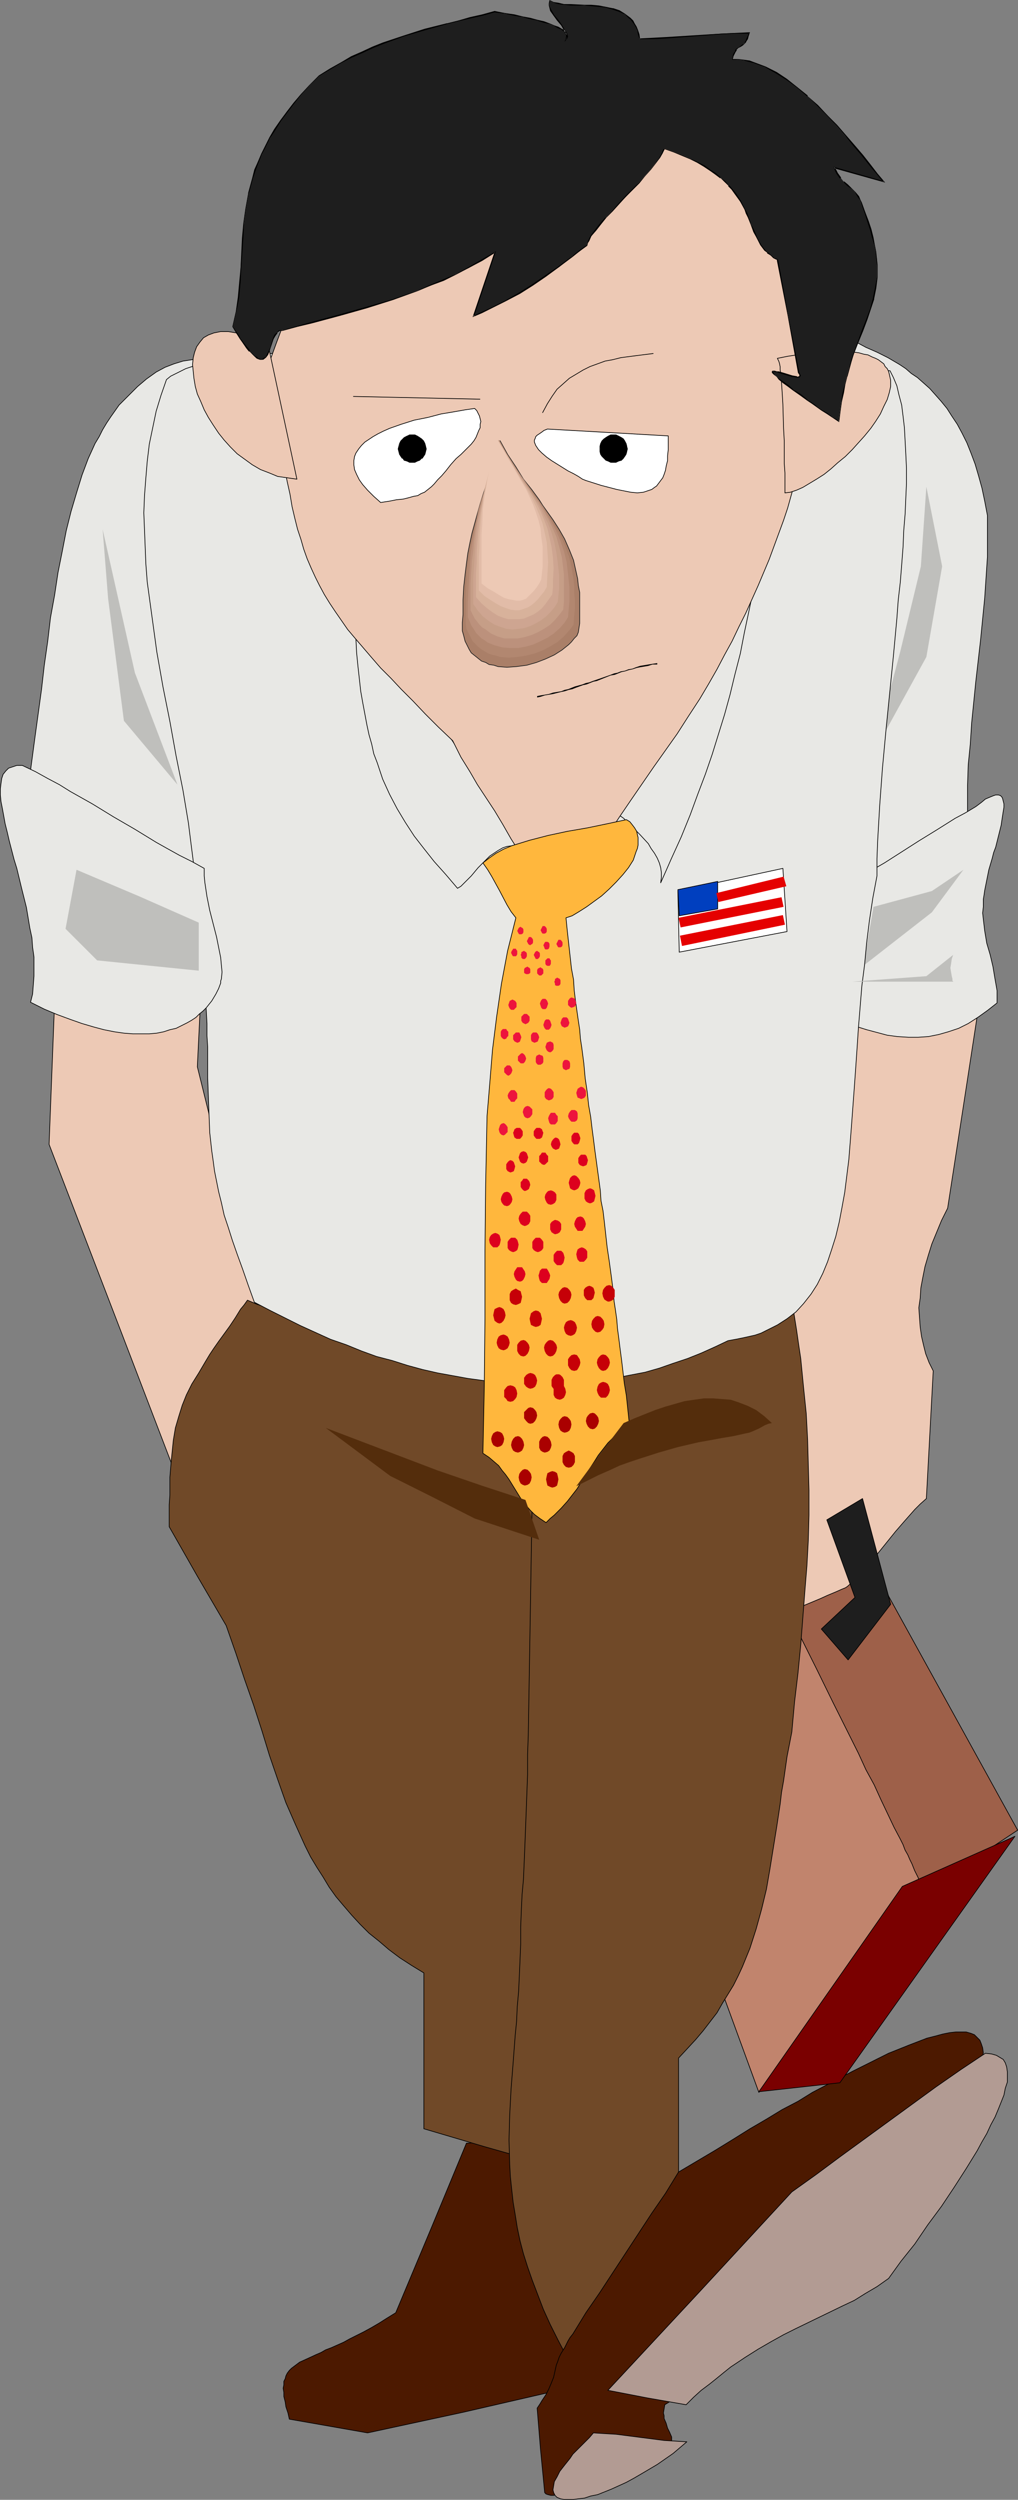 <?xml version="1.0" encoding="UTF-8" standalone="no"?>
<svg
   version="1.0"
   width="63.417mm"
   height="155.69mm"
   id="svg138"
   sodipodi:docname="Businessman Walking 6.wmf"
   xmlns:inkscape="http://www.inkscape.org/namespaces/inkscape"
   xmlns:sodipodi="http://sodipodi.sourceforge.net/DTD/sodipodi-0.dtd"
   xmlns="http://www.w3.org/2000/svg"
   xmlns:svg="http://www.w3.org/2000/svg">
  <rect width="100%" height="100%" fill="#808080" stroke="none"/>
  <sodipodi:namedview
     id="namedview138"
     pagecolor="#ffffff"
     bordercolor="#000000"
     borderopacity="0.25"
     inkscape:showpageshadow="2"
     inkscape:pageopacity="0.0"
     inkscape:pagecheckerboard="0"
     inkscape:deskcolor="#d1d1d1"
     inkscape:document-units="mm" />
  <defs
     id="defs1">
    <pattern
       id="WMFhbasepattern"
       patternUnits="userSpaceOnUse"
       width="6"
       height="6"
       x="0"
       y="0" />
  </defs>
  <path
     style="fill:#9e6049;fill-opacity:1;fill-rule:evenodd;stroke:#000000;stroke-width:0.162px;stroke-linecap:round;stroke-linejoin:round;stroke-miterlimit:4;stroke-dasharray:none;stroke-opacity:1"
     d="m 194.674,349.36 44.931,81.442 -21.981,14.543 -42.992,-84.351 h 0.162 l 0.162,-0.162 0.323,-0.162 0.323,-0.323 0.485,-0.323 0.485,-0.323 1.293,-0.97 1.455,-1.131 1.616,-1.131 3.717,-2.585 1.939,-1.131 1.778,-1.131 1.778,-0.97 1.455,-0.808 0.646,-0.323 0.646,-0.323 0.485,-0.162 0.485,-0.162 h 0.323 l 0.323,0.162 h 0.162 z"
     id="path1" />
  <path
     style="fill:#edc9b5;fill-opacity:1;fill-rule:evenodd;stroke:#000000;stroke-width:0.162px;stroke-linecap:round;stroke-linejoin:round;stroke-miterlimit:4;stroke-dasharray:none;stroke-opacity:1"
     d="m 230.555,236.085 -3.717,24.239 -3.717,24.077 -1.455,2.909 -1.131,2.747 -1.131,2.747 -0.808,2.585 -0.808,2.747 -0.485,2.424 -0.485,2.585 -0.162,2.424 -0.323,2.262 0.162,2.262 0.162,2.262 0.323,2.262 0.485,2.101 0.485,1.939 0.808,2.101 0.97,1.939 -1.616,30.056 -1.455,1.293 -1.293,1.293 -2.424,2.747 -2.101,2.424 -4.041,5.009 -2.101,2.585 -2.424,2.585 -1.293,1.454 -1.455,1.293 -0.485,0.323 -0.808,0.323 -1.455,0.646 -1.939,0.808 -1.778,0.808 -1.939,0.808 -1.939,0.808 -1.455,0.646 -0.808,0.323 -0.485,0.485 -0.162,-8.08 -0.162,-8.241 -0.646,-16.159 -0.646,-16.321 -0.323,-8.08 v -8.08 l 1.131,-3.878 1.293,-3.717 2.586,-7.595 2.909,-7.433 1.131,-3.717 1.131,-3.717 v -56.718 z"
     id="path2" />
  <path
     style="fill:#e8e8e5;fill-opacity:1;fill-rule:evenodd;stroke:#000000;stroke-width:0.162px;stroke-linecap:round;stroke-linejoin:round;stroke-miterlimit:4;stroke-dasharray:none;stroke-opacity:1"
     d="m 197.099,78.049 0.485,0.485 0.646,0.323 0.646,0.485 0.97,0.323 0.808,0.485 1.131,0.485 2.101,1.131 2.586,1.131 2.586,1.293 2.748,1.616 1.455,0.97 1.293,1.131 1.455,0.97 1.455,1.293 1.455,1.293 1.293,1.454 1.293,1.454 1.455,1.778 1.131,1.778 1.293,1.939 1.131,2.101 1.131,2.262 0.97,2.424 0.97,2.585 0.808,2.747 0.808,2.909 0.646,3.07 0.646,3.393 v 4.848 4.848 l -0.323,4.848 -0.323,4.848 -0.97,9.857 -1.131,9.857 -0.97,9.695 -0.323,5.009 -0.485,4.848 -0.162,4.848 v 4.848 4.848 l 0.323,4.848 -8.081,3.717 -7.92,3.878 -15.677,7.433 0.323,-16.967 0.162,-16.967 v -17.129 l -0.162,-17.129 -0.162,-17.129 V 111.983 95.016 Z"
     id="path3" />
  <path
     style="fill:#bfbfbc;fill-opacity:1;fill-rule:evenodd;stroke:none"
     d="m 211.968,153.35 4.849,-20.037 1.293,-18.745 3.717,18.745 -3.717,21.33 -12.445,22.623 z"
     id="path4" />
  <path
     style="fill:#e8e8e5;fill-opacity:1;fill-rule:evenodd;stroke:#000000;stroke-width:0.162px;stroke-linecap:round;stroke-linejoin:round;stroke-miterlimit:4;stroke-dasharray:none;stroke-opacity:1"
     d="m 194.674,211.038 1.778,28.44 2.424,1.131 2.586,0.97 2.586,0.808 2.424,0.646 2.424,0.646 2.424,0.323 2.586,0.162 h 2.263 l 2.424,-0.162 2.424,-0.485 2.263,-0.646 2.424,-0.808 2.263,-1.131 2.263,-1.454 2.263,-1.616 2.263,-1.778 v -1.454 -1.454 l -0.485,-2.747 -0.485,-2.909 -0.646,-2.747 -0.808,-2.747 -0.485,-2.909 -0.323,-2.747 -0.162,-1.454 0.162,-1.454 v -0.808 -0.97 l 0.162,-0.97 0.162,-1.131 0.485,-2.424 0.485,-2.424 0.808,-2.747 0.323,-1.293 0.485,-1.293 0.646,-2.585 0.323,-1.293 0.323,-1.293 0.162,-1.131 0.323,-2.101 0.162,-0.97 v -0.808 l -0.162,-0.646 -0.162,-0.646 -0.162,-0.323 -0.323,-0.323 -0.485,-0.162 h -0.646 l -0.485,0.162 -0.808,0.323 -1.131,0.485 -0.97,0.808 -1.293,0.97 -2.424,1.454 -2.424,1.293 -4.364,2.747 -4.202,2.585 -4.041,2.585 -4.041,2.585 -4.202,2.424 -4.525,2.747 -2.424,1.293 z"
     id="path5" />
  <path
     style="fill:#bfbfbc;fill-opacity:1;fill-rule:evenodd;stroke:none"
     d="m 205.665,213.462 13.738,-3.717 7.435,-5.009 -7.435,10.019 -16.162,12.604 z"
     id="path6" />
  <path
     style="fill:#edc9b5;fill-opacity:1;fill-rule:evenodd;stroke:#000000;stroke-width:0.162px;stroke-linecap:round;stroke-linejoin:round;stroke-miterlimit:4;stroke-dasharray:none;stroke-opacity:1"
     d="m 13.172,227.682 -1.616,41.691 16.647,43.306 16.647,43.468 8.404,-21.815 8.243,-21.653 -7.435,-30.864 -7.596,-30.702 0.808,-16.644 0.808,-16.805 -17.455,5.171 z"
     id="path7" />
  <path
     style="fill:#e8e8e5;fill-opacity:1;fill-rule:evenodd;stroke:#000000;stroke-width:0.162px;stroke-linecap:round;stroke-linejoin:round;stroke-miterlimit:4;stroke-dasharray:none;stroke-opacity:1"
     d="m 52.931,87.744 -0.646,-0.646 -0.646,-0.485 -0.646,-0.646 -0.646,-0.323 -0.808,-0.323 -0.808,-0.323 -0.808,-0.162 -0.97,-0.162 h -1.778 l -2.101,0.323 -2.101,0.646 -2.101,0.808 -2.101,1.131 -2.263,1.616 -2.101,1.778 -2.101,2.101 -2.263,2.262 -1.939,2.747 -0.97,1.454 -0.97,1.616 -0.808,1.616 -0.97,1.616 -0.808,1.778 -0.808,1.778 -1.455,3.878 -1.293,4.201 -1.293,4.363 -1.131,4.525 -0.97,5.009 -0.97,4.848 -0.808,5.333 -0.97,5.333 -0.646,5.494 -0.808,5.656 -0.646,5.656 -1.616,11.796 -1.616,12.119 5.01,10.019 5.01,10.019 29.9,3.232 v -7.272 l 0.323,-7.433 0.323,-7.595 0.323,-7.595 1.131,-15.351 1.131,-15.513 1.131,-15.513 1.131,-15.513 0.323,-7.595 0.323,-7.433 0.162,-7.433 z"
     id="path8" />
  <path
     style="fill:#c1846d;fill-opacity:1;fill-rule:evenodd;stroke:#000000;stroke-width:0.162px;stroke-linecap:round;stroke-linejoin:round;stroke-miterlimit:4;stroke-dasharray:none;stroke-opacity:1"
     d="m 216.332,442.76 -37.658,49.77 -25.536,-69.807 21.496,-64.96 h 0.162 v 0.162 l 0.162,0.323 0.162,0.485 0.323,0.485 0.323,0.646 0.323,0.808 0.485,0.808 0.485,0.808 0.485,1.131 0.646,1.131 0.485,1.131 0.646,1.293 0.646,1.293 1.455,3.07 1.616,3.07 1.616,3.393 1.778,3.555 1.939,3.717 1.939,3.878 1.939,3.878 3.879,7.918 4.041,8.08 1.939,3.878 1.778,3.878 1.939,3.555 1.616,3.555 1.616,3.393 1.455,3.07 1.455,2.747 0.646,1.293 0.485,1.293 0.646,1.131 0.485,1.131 0.485,0.97 0.323,0.808 0.323,0.808 0.323,0.646 0.323,0.646 0.162,0.323 0.162,0.485 v 0.162 z"
     id="path9" />
  <path
     style="fill:#4c1900;fill-opacity:1;fill-rule:evenodd;stroke:#000000;stroke-width:0.162px;stroke-linecap:round;stroke-linejoin:round;stroke-miterlimit:4;stroke-dasharray:none;stroke-opacity:1"
     d="m 109.823,504.487 -8.243,19.876 -8.404,20.037 -2.101,1.293 -1.778,1.131 -1.939,1.131 -1.778,0.97 -1.616,0.808 -1.616,0.808 -1.455,0.808 -1.455,0.646 -1.455,0.646 -1.293,0.485 -1.131,0.646 -1.131,0.485 -2.101,0.97 -1.778,0.808 -1.293,0.97 -0.646,0.485 -0.485,0.485 -0.485,0.646 -0.323,0.646 -0.162,0.646 -0.323,0.646 v 0.808 l -0.162,0.808 0.162,0.97 v 0.97 l 0.323,1.293 0.162,1.131 0.485,1.454 0.323,1.454 9.212,1.616 9.212,1.616 22.466,-4.848 22.466,-5.171 3.394,-18.26 3.232,-18.421 8.404,-23.269 -18.263,0.808 z"
     id="path10" />
  <path
     style="fill:#704928;fill-opacity:1;fill-rule:evenodd;stroke:#000000;stroke-width:0.162px;stroke-linecap:round;stroke-linejoin:round;stroke-miterlimit:4;stroke-dasharray:none;stroke-opacity:1"
     d="m 58.265,306.054 -0.808,1.131 -0.808,0.97 -1.293,2.101 -1.293,1.939 -1.293,1.778 -1.293,1.778 -1.131,1.616 -0.97,1.454 -0.97,1.616 -1.616,2.747 -1.616,2.585 -1.293,2.585 -0.97,2.424 -0.808,2.585 -0.808,2.747 -0.485,2.909 -0.162,1.616 -0.162,1.616 -0.162,1.616 -0.162,1.939 -0.162,1.939 v 1.939 2.262 l -0.162,2.262 v 5.171 l 6.627,11.635 3.394,5.817 3.394,5.817 2.263,6.464 2.101,6.302 2.101,5.979 1.939,5.979 1.778,5.817 1.939,5.656 1.939,5.494 2.263,5.171 2.263,5.009 1.293,2.585 1.455,2.424 1.455,2.262 1.455,2.424 1.616,2.262 1.778,2.101 1.939,2.262 1.939,2.101 2.101,2.101 2.424,1.939 2.263,1.939 2.586,1.939 2.748,1.778 2.909,1.778 v 36.681 l 14.223,4.201 14.223,4.04 0.162,-5.332 0.323,-11.15 0.162,-5.656 0.485,-11.635 0.485,-11.796 0.485,-12.119 0.485,-12.119 1.131,-24.723 0.97,-24.723 0.646,-12.119 0.485,-12.119 0.485,-11.796 0.323,-11.635 0.323,-5.656 0.323,-11.15 0.162,-5.332 -2.424,-0.97 -2.263,-0.808 -2.424,-0.808 -2.424,-0.646 -4.687,-1.131 -5.01,-0.97 -4.849,-0.485 -4.849,-0.646 -19.718,-1.454 -4.849,-0.485 -4.849,-0.646 -4.849,-0.808 -4.849,-1.131 -2.424,-0.646 -2.263,-0.808 -2.424,-0.808 z"
     id="path11" />
  <path
     style="fill:#704928;fill-opacity:1;fill-rule:evenodd;stroke:#000000;stroke-width:0.162px;stroke-linecap:round;stroke-linejoin:round;stroke-miterlimit:4;stroke-dasharray:none;stroke-opacity:1"
     d="m 186.432,306.054 1.131,7.11 0.485,3.393 0.485,3.232 0.646,6.625 0.646,6.302 0.323,6.14 0.162,5.979 0.162,5.979 v 5.817 l -0.162,5.979 -0.323,5.979 -0.485,5.979 -0.485,6.302 -0.485,6.302 -0.646,6.625 -0.808,6.787 -0.646,7.11 -1.131,5.817 -0.808,5.656 -0.485,2.747 -0.323,2.747 -0.808,5.333 -0.808,5.009 -0.808,5.009 -0.808,4.686 -1.131,4.686 -1.293,4.686 -1.455,4.525 -1.778,4.363 -0.97,2.101 -1.131,2.262 -1.293,2.101 -1.293,2.101 -1.293,2.262 -1.616,2.101 -1.616,2.101 -1.778,2.101 -1.939,2.101 -2.101,2.262 v 43.306 l -13.253,13.412 -13.253,13.25 -1.939,-3.717 -1.778,-3.555 -1.616,-3.555 -1.293,-3.393 -1.293,-3.393 -1.131,-3.232 -0.97,-3.07 -0.808,-3.07 -0.646,-3.07 -0.485,-3.07 -0.485,-2.909 -0.323,-2.909 -0.323,-3.07 -0.162,-2.909 -0.162,-5.817 0.162,-5.817 0.323,-6.14 0.485,-6.14 0.485,-6.464 0.323,-3.232 0.162,-3.555 0.323,-3.555 0.162,-3.555 0.162,-3.717 0.162,-3.878 v -4.04 l 0.162,-4.201 0.162,-3.393 0.323,-3.555 0.162,-3.717 0.162,-3.878 0.162,-4.201 0.162,-4.201 0.162,-4.363 0.162,-4.363 v -4.686 l 0.162,-4.525 0.162,-9.534 0.162,-9.695 0.323,-19.714 0.162,-9.695 0.162,-9.534 v -4.686 l 0.162,-4.525 0.162,-4.525 0.162,-4.363 v -4.201 l 0.323,-4.04 0.162,-4.04 0.162,-3.717 0.162,-3.555 0.323,-3.393 1.778,-1.131 1.778,-0.808 1.939,-0.808 1.778,-0.485 1.939,-0.485 1.778,-0.162 1.939,-0.162 h 1.778 1.939 l 1.778,0.162 3.717,0.646 3.879,0.808 7.435,1.616 3.717,0.808 3.879,0.646 1.778,0.162 h 1.778 1.939 l 1.778,-0.162 1.939,-0.162 1.778,-0.485 1.939,-0.485 1.778,-0.808 1.939,-0.808 z"
     id="path12" />
  <path
     style="fill:#e8e8e5;fill-opacity:1;fill-rule:evenodd;stroke:#000000;stroke-width:0.162px;stroke-linecap:round;stroke-linejoin:round;stroke-miterlimit:4;stroke-dasharray:none;stroke-opacity:1"
     d="m 39.193,89.36 -1.293,3.717 -1.131,3.717 -0.808,3.878 -0.808,3.878 -0.485,4.04 -0.323,3.878 -0.323,4.201 -0.162,4.04 0.162,4.04 0.162,4.04 0.162,4.04 0.323,4.201 1.131,8.241 1.131,8.241 1.455,8.241 1.616,8.08 1.455,8.08 1.616,8.08 1.293,7.756 0.485,3.878 0.97,7.595 0.323,3.717 0.162,3.555 0.162,3.555 0.485,4.363 0.485,3.878 0.485,3.878 0.162,3.393 0.323,3.393 0.162,3.07 0.162,2.909 v 2.909 l 0.162,2.585 v 2.585 2.424 2.262 l 0.162,4.525 0.162,4.201 0.162,4.201 0.485,4.363 0.323,2.262 0.323,2.424 0.485,2.424 0.485,2.424 0.646,2.585 0.646,2.909 0.97,2.909 0.97,3.07 1.131,3.232 1.293,3.555 1.293,3.717 1.455,4.04 3.717,1.939 3.556,1.778 3.556,1.778 3.556,1.616 3.556,1.616 3.717,1.293 3.556,1.454 3.556,1.293 3.717,0.97 3.556,1.131 3.556,0.97 3.556,0.808 3.556,0.646 3.556,0.646 3.556,0.485 3.556,0.485 3.556,0.162 3.556,0.162 3.556,0.162 3.394,-0.162 3.556,-0.162 3.394,-0.323 3.394,-0.323 3.556,-0.646 3.232,-0.646 3.394,-0.646 3.394,-0.97 3.232,-1.131 3.394,-1.131 3.232,-1.293 3.232,-1.454 3.071,-1.454 1.778,-0.323 1.616,-0.323 1.455,-0.323 1.455,-0.323 1.455,-0.485 1.293,-0.646 2.586,-1.293 2.263,-1.454 2.101,-1.616 1.778,-1.939 1.778,-2.262 1.455,-2.262 1.293,-2.585 1.131,-2.747 0.97,-2.909 0.97,-3.07 0.808,-3.393 0.646,-3.393 0.646,-3.555 0.485,-3.878 0.485,-3.878 0.323,-4.04 0.323,-4.201 0.323,-4.363 0.323,-4.363 0.323,-4.525 0.323,-4.686 0.323,-4.848 0.808,-9.857 0.646,-5.009 0.485,-5.171 0.646,-5.171 0.808,-5.333 0.97,-5.171 v -4.04 l 0.162,-4.201 0.485,-8.403 0.646,-8.726 0.808,-8.726 1.778,-17.775 0.808,-8.726 0.323,-4.363 0.485,-4.201 0.323,-4.04 0.323,-4.201 0.162,-3.878 0.323,-3.878 0.162,-3.717 0.162,-3.555 v -3.555 l -0.162,-3.393 -0.162,-3.07 -0.162,-3.07 -0.323,-2.747 -0.323,-2.585 -0.646,-2.424 -0.485,-2.101 -0.808,-1.939 -0.808,-1.616 h -4.525 l -1.616,-0.162 h -1.939 -1.939 l -2.101,-0.162 -2.263,-0.162 -4.687,-0.162 -2.586,-0.162 -2.586,-0.162 h -2.748 l -2.748,-0.323 -5.657,-0.323 -6.142,-0.323 -6.303,-0.323 -6.627,-0.323 -6.627,-0.485 -6.788,-0.323 -6.95,-0.323 -13.9,-0.646 -6.95,-0.162 -6.95,-0.162 -6.627,-0.162 h -6.627 -6.465 -6.303 l -5.818,0.162 -2.909,0.162 -2.909,0.162 -2.586,0.162 -2.748,0.162 -2.424,0.162 -2.424,0.323 -2.424,0.323 -2.263,0.323 -1.939,0.323 -2.101,0.323 -1.778,0.485 -1.778,0.323 -1.616,0.485 -1.455,0.485 -1.293,0.646 -1.293,0.646 -0.97,0.485 z"
     id="path13" />
  <path
     style="fill:#e8e8e5;fill-opacity:1;fill-rule:evenodd;stroke:#000000;stroke-width:0.162px;stroke-linecap:round;stroke-linejoin:round;stroke-miterlimit:4;stroke-dasharray:none;stroke-opacity:1"
     d="m 144.733,191.162 2.101,1.454 1.939,1.939 1.939,1.939 1.939,2.101 0.646,1.131 0.808,1.131 0.646,1.131 0.485,1.131 0.323,1.131 0.162,1.131 v 1.131 l -0.162,1.293 1.293,-2.909 1.131,-2.585 2.424,-5.333 2.101,-5.171 1.778,-4.848 1.778,-4.686 1.616,-4.686 1.455,-4.686 1.455,-4.686 1.293,-4.686 1.131,-4.686 1.293,-5.009 0.97,-5.009 1.131,-5.333 1.131,-5.494 0.97,-5.817 0.646,-2.909 0.646,-3.232 v 0.162 h -0.162 l -0.162,0.323 -0.162,0.323 -0.162,0.485 -0.323,0.485 -0.323,0.646 -0.323,0.646 -0.323,0.808 -0.485,0.808 -0.808,1.778 -1.131,2.101 -1.131,2.424 -1.293,2.424 -1.455,2.747 -1.293,2.747 -1.616,3.07 -3.071,6.14 -3.232,6.302 -3.394,6.302 -1.616,3.07 -1.455,2.909 -1.616,2.747 -1.293,2.747 -1.455,2.424 -1.293,2.424 -1.131,2.101 -1.131,1.778 -0.485,0.808 -0.323,0.808 -0.485,0.646 -0.323,0.485 -0.323,0.485 -0.323,0.485 -0.323,0.323 -0.162,0.162 -0.162,0.162 h -0.162 -0.162 z"
     id="path14" />
  <path
     style="fill:#e8e8e5;fill-opacity:1;fill-rule:evenodd;stroke:#000000;stroke-width:0.162px;stroke-linecap:round;stroke-linejoin:round;stroke-miterlimit:4;stroke-dasharray:none;stroke-opacity:1"
     d="m 123.237,199.403 -1.455,-0.323 h -1.131 l -1.293,0.162 -0.97,0.323 -1.131,0.646 -0.97,0.646 -0.97,0.646 -0.97,0.97 -1.778,1.778 -1.616,1.939 -1.616,1.616 -0.808,0.808 -0.808,0.485 -2.748,-3.232 -2.748,-3.07 -2.424,-3.07 -2.263,-2.909 -2.101,-3.232 -1.939,-3.232 -1.778,-3.393 -1.616,-3.555 -0.646,-1.939 -0.646,-1.939 -0.808,-2.101 -0.485,-2.262 -0.646,-2.262 -0.485,-2.262 -0.485,-2.585 -0.485,-2.585 -0.485,-2.747 -0.323,-2.909 -0.323,-2.909 -0.323,-3.232 -0.162,-3.232 -0.323,-3.555 -0.162,-3.717 -0.162,-3.717 z"
     id="path15" />
  <path
     style="fill:#edc9b5;fill-opacity:1;fill-rule:evenodd;stroke:#000000;stroke-width:0.162px;stroke-linecap:round;stroke-linejoin:round;stroke-miterlimit:4;stroke-dasharray:none;stroke-opacity:1"
     d="m 63.114,86.128 0.808,4.686 0.646,4.363 0.646,4.04 0.646,3.878 0.646,3.717 0.485,3.393 0.646,3.232 0.646,2.909 0.485,2.909 0.646,2.747 0.646,2.585 0.808,2.424 0.646,2.262 0.808,2.262 0.97,2.262 0.97,2.101 0.97,1.939 1.131,2.101 1.293,2.101 1.293,1.939 1.455,2.101 1.455,2.101 1.778,2.101 1.939,2.262 1.939,2.262 2.101,2.424 2.424,2.424 2.424,2.585 2.748,2.747 2.909,3.07 3.071,3.07 3.394,3.232 0.97,1.939 0.97,1.939 2.101,3.393 1.778,3.07 4.041,6.14 1.939,3.232 1.939,3.393 1.131,1.778 0.97,1.939 0.323,0.97 0.323,0.808 0.323,0.646 0.485,0.646 0.323,0.646 0.646,0.485 0.485,0.323 0.646,0.323 0.646,0.162 0.646,0.162 h 1.455 l 1.455,-0.162 1.616,-0.485 1.616,-0.646 1.616,-0.808 1.455,-0.97 1.616,-1.131 1.455,-1.293 1.293,-1.454 1.293,-1.454 0.97,-1.454 2.748,-4.201 2.748,-4.04 5.334,-7.756 5.495,-7.756 2.586,-4.04 2.748,-4.201 2.101,-3.555 1.939,-3.393 1.778,-3.393 1.778,-3.232 1.616,-3.393 1.616,-3.232 1.455,-3.232 1.455,-3.232 1.293,-3.07 1.293,-3.07 1.131,-3.07 1.131,-3.07 1.131,-3.07 0.97,-2.909 0.808,-2.909 0.808,-2.909 0.808,-2.747 0.646,-2.747 1.131,-5.494 0.97,-5.333 0.485,-5.171 0.485,-5.009 V 82.411 77.887 l -0.485,-4.525 -0.485,-4.363 -0.808,-4.04 -0.97,-4.04 -1.131,-3.717 -1.455,-3.555 -1.616,-3.555 -1.616,-3.232 -1.939,-3.07 -2.101,-2.747 -2.101,-2.747 -2.424,-2.585 -2.424,-2.262 -2.586,-2.262 -2.748,-1.778 -2.748,-1.939 -2.909,-1.454 -3.071,-1.454 -3.071,-1.131 -3.071,-0.97 -3.232,-0.808 -3.394,-0.646 -3.232,-0.323 -3.556,-0.162 h -3.394 l -3.394,0.323 -3.556,0.323 -3.394,0.646 -3.556,0.808 -3.394,1.131 -3.556,1.293 -3.394,1.454 -3.394,1.778 -3.394,1.939 -3.394,2.101 -3.232,2.262 -3.232,2.747 -3.232,2.747 -3.071,3.07 -2.909,3.232 -2.909,3.555 -2.748,3.717 -2.748,3.878 -2.586,4.201 -2.424,4.363 -2.263,4.686 -2.263,4.848 -1.939,5.171 z"
     id="path16" />
  <path
     style="fill:#ffb73d;fill-opacity:1;fill-rule:evenodd;stroke:#000000;stroke-width:0.162px;stroke-linecap:round;stroke-linejoin:round;stroke-miterlimit:4;stroke-dasharray:none;stroke-opacity:1"
     d="m 113.702,203.12 1.131,1.616 0.97,1.616 1.778,3.232 1.778,3.393 0.97,1.616 1.131,1.454 -0.97,3.878 -0.97,3.878 -1.455,7.756 -1.131,7.756 -0.97,7.756 -0.646,7.918 -0.646,7.756 -0.162,8.08 -0.162,7.918 -0.162,15.836 v 7.918 7.918 l -0.162,15.998 -0.162,7.918 -0.162,7.756 1.455,0.97 1.131,0.97 1.131,0.97 0.808,1.131 0.808,0.97 0.808,1.131 1.293,2.101 1.293,2.101 0.646,0.97 0.808,0.97 0.97,1.131 0.97,0.97 1.293,0.97 1.455,0.97 0.97,-0.97 0.97,-0.808 1.616,-1.616 1.455,-1.616 1.131,-1.454 1.131,-1.454 0.808,-1.293 1.616,-2.585 1.778,-2.747 0.808,-1.293 1.131,-1.454 1.131,-1.454 1.455,-1.454 1.616,-1.778 0.97,-0.808 0.97,-0.97 -0.323,-3.07 -0.323,-3.07 -0.485,-2.909 -0.323,-2.747 -0.323,-2.747 -0.323,-2.424 -0.323,-2.585 -0.323,-2.424 -0.162,-2.101 -0.323,-2.262 -0.323,-2.101 -0.162,-2.101 -0.485,-3.717 -0.485,-3.555 -0.485,-3.232 -0.323,-2.909 -0.323,-2.909 -0.323,-2.747 -0.485,-2.424 -0.162,-2.424 -1.293,-9.534 -0.323,-2.585 -0.323,-2.424 -0.323,-2.747 -0.485,-2.747 -0.323,-3.07 -0.485,-3.232 -0.323,-3.555 -0.485,-3.717 -0.323,-2.101 -0.162,-2.101 -0.323,-2.101 -0.646,-4.525 -0.323,-2.585 -0.162,-2.585 -0.485,-2.585 -0.323,-2.909 -0.323,-2.909 -0.323,-2.909 -0.323,-3.232 1.455,-0.485 1.616,-0.97 1.778,-1.131 1.778,-1.293 1.778,-1.293 1.778,-1.616 1.616,-1.616 1.616,-1.778 1.293,-1.616 1.131,-1.778 0.646,-1.939 0.323,-0.808 0.162,-0.808 v -0.808 -0.97 l -0.162,-0.646 -0.162,-0.808 -0.485,-0.808 -0.485,-0.646 -0.646,-0.808 -0.808,-0.485 -4.525,0.97 -4.687,0.97 -4.687,0.808 -4.525,0.97 -4.364,1.131 -2.101,0.646 -2.101,0.646 -1.939,0.808 -1.778,0.97 -1.616,1.131 z"
     id="path17" />
  <path
     style="fill:#edc9b5;fill-opacity:1;fill-rule:evenodd;stroke:#000000;stroke-width:0.162px;stroke-linecap:round;stroke-linejoin:round;stroke-miterlimit:4;stroke-dasharray:none;stroke-opacity:1"
     d="m 183.038,84.351 2.424,-0.485 2.101,-0.323 2.101,-0.323 1.939,-0.162 1.939,-0.162 1.616,-0.162 h 1.778 1.455 1.455 l 1.293,0.162 1.131,0.162 1.131,0.323 0.97,0.162 0.97,0.485 0.808,0.323 0.646,0.323 0.646,0.485 0.646,0.485 0.323,0.646 0.485,0.485 0.323,0.646 0.162,0.646 0.323,1.454 V 90.976 l -0.323,1.454 -0.485,1.616 -0.808,1.616 -0.808,1.778 -1.131,1.778 -1.131,1.616 -1.455,1.778 -1.455,1.616 -1.455,1.616 -1.616,1.616 -1.778,1.454 -1.616,1.454 -1.616,1.293 -1.778,1.131 -1.616,0.97 -1.616,0.97 -1.455,0.646 -1.455,0.485 -1.293,0.162 v -4.686 l -0.162,-2.262 v -2.585 -2.747 l -0.162,-2.909 -0.162,-5.656 -0.162,-2.747 -0.162,-2.424 v -1.131 l -0.162,-0.97 -0.162,-0.808 v -0.808 l -0.162,-0.808 -0.162,-0.485 -0.162,-0.323 z"
     id="path18" />
  <path
     style="fill:#edc9b5;fill-opacity:1;fill-rule:evenodd;stroke:#000000;stroke-width:0.162px;stroke-linecap:round;stroke-linejoin:round;stroke-miterlimit:4;stroke-dasharray:none;stroke-opacity:1"
     d="M 63.114,81.119 61.821,80.472 60.366,79.988 59.073,79.341 57.942,79.018 56.81,78.695 55.679,78.372 54.709,78.21 53.74,78.049 h -1.778 l -1.616,0.323 -1.293,0.485 -1.131,0.646 -0.808,0.97 -0.808,1.131 -0.485,1.293 -0.323,1.293 -0.162,1.616 0.162,1.616 0.162,1.616 0.323,1.939 0.485,1.778 0.808,1.778 0.808,1.939 0.97,1.778 1.131,1.778 1.293,1.939 1.293,1.616 1.455,1.616 1.616,1.616 1.778,1.293 1.778,1.293 1.939,1.131 2.101,0.808 1.939,0.808 2.263,0.323 2.263,0.323 z"
     id="path19" />
  <path
     style="fill:#aa7f68;fill-opacity:1;fill-rule:evenodd;stroke:#1e1e1e;stroke-width:0.162px;stroke-linecap:round;stroke-linejoin:round;stroke-miterlimit:4;stroke-dasharray:none;stroke-opacity:1"
     d="m 117.742,103.742 -0.646,1.778 -0.485,1.778 -0.485,1.616 -0.485,1.616 -0.808,2.747 -0.97,2.747 -0.808,2.585 -0.646,2.262 -1.293,4.686 -0.485,2.262 -0.485,2.424 -0.323,2.424 -0.323,2.585 -0.323,2.909 -0.162,3.07 v 1.616 1.778 l -0.162,1.939 v 1.939 l 0.323,1.131 0.323,1.293 0.485,0.97 0.485,0.97 0.485,0.808 0.808,0.646 0.808,0.646 0.808,0.646 0.97,0.323 0.808,0.485 1.131,0.162 0.97,0.323 2.101,0.162 2.263,-0.162 2.424,-0.323 2.263,-0.646 2.101,-0.808 2.101,-0.97 1.778,-1.131 1.616,-1.293 0.646,-0.646 0.646,-0.808 0.646,-0.646 0.323,-0.808 0.323,-2.101 v -1.939 -3.717 -1.616 l -0.323,-1.616 -0.162,-1.616 -0.323,-1.454 -0.646,-2.909 -0.97,-2.424 -1.131,-2.585 -1.293,-2.262 -1.455,-2.262 -1.616,-2.262 -0.808,-1.131 -0.808,-1.293 -1.778,-2.424 -1.939,-2.424 -1.778,-2.909 -1.939,-2.909 z"
     id="path20" />
  <path
     style="fill:#b28770;fill-opacity:1;fill-rule:evenodd;stroke:none"
     d="m 117.58,103.58 -0.485,1.778 -0.485,1.616 -0.97,3.07 -0.808,2.909 -0.485,1.293 -0.323,1.293 -0.808,2.424 -0.646,2.262 -0.97,4.525 -0.485,2.262 -0.485,2.262 -0.323,2.424 -0.323,2.424 -0.162,2.909 -0.162,2.909 v 3.232 1.778 1.939 l 0.162,1.131 0.485,0.97 0.485,0.97 0.485,0.97 0.646,0.646 0.646,0.646 0.808,0.646 0.808,0.485 0.808,0.485 0.97,0.323 0.808,0.162 0.97,0.323 2.101,0.162 1.939,-0.162 2.101,-0.323 1.939,-0.485 2.101,-0.808 1.778,-0.97 1.616,-0.97 1.455,-1.293 1.293,-1.454 0.485,-0.646 0.485,-0.646 0.162,-2.101 0.162,-1.778 v -1.939 l -0.162,-1.616 v -1.616 l -0.162,-1.616 -0.485,-2.909 -0.646,-2.585 -0.97,-2.585 -0.97,-2.262 -1.293,-2.262 -1.293,-2.262 -1.455,-2.262 -1.616,-2.262 -0.808,-1.131 -0.808,-1.131 -1.778,-2.424 -1.778,-2.747 -1.778,-2.747 z"
     id="path21" />
  <path
     style="fill:#bc917c;fill-opacity:1;fill-rule:evenodd;stroke:none"
     d="m 117.419,103.58 -0.97,3.232 -0.808,2.909 -0.808,2.747 -0.646,2.585 -0.646,2.262 -0.646,2.262 -0.97,4.363 -0.808,4.363 -0.323,2.424 -0.162,2.424 -0.162,2.585 -0.162,2.909 -0.162,3.232 v 3.393 l 0.485,1.131 0.323,0.808 0.646,0.97 0.485,0.808 0.646,0.646 0.646,0.646 0.808,0.485 0.646,0.485 1.616,0.646 1.778,0.485 1.778,0.162 h 1.939 l 1.778,-0.323 1.778,-0.485 1.778,-0.808 1.616,-0.808 1.455,-0.97 1.455,-1.293 1.131,-1.293 0.808,-1.293 0.162,-1.939 0.162,-1.778 v -1.778 -1.616 l -0.162,-1.454 -0.162,-1.616 -0.323,-2.747 -0.646,-2.585 -0.808,-2.424 -0.97,-2.262 -1.131,-2.101 -1.293,-2.262 -1.293,-2.101 -1.616,-2.101 -1.455,-2.262 -1.616,-2.424 -1.778,-2.585 -1.616,-2.585 z"
     id="path22" />
  <path
     style="fill:#c69e87;fill-opacity:1;fill-rule:evenodd;stroke:none"
     d="m 117.419,103.58 -0.97,3.07 -0.323,1.454 -0.485,1.293 -0.646,2.747 -0.646,2.262 -0.646,2.424 -0.485,2.101 -0.97,4.201 -0.646,4.363 -0.162,2.101 -0.323,2.424 -0.162,2.585 -0.162,2.747 v 3.07 3.232 l 0.485,0.97 0.485,0.97 0.646,0.808 0.485,0.646 0.646,0.646 0.808,0.485 1.293,0.97 1.455,0.646 1.616,0.485 h 1.616 1.616 l 1.616,-0.323 1.616,-0.485 1.455,-0.646 1.455,-0.808 1.455,-0.97 1.131,-1.131 0.97,-1.131 0.97,-1.293 0.162,-1.778 v -1.778 -1.616 -1.616 -1.454 l -0.162,-1.454 -0.323,-2.585 -0.646,-2.585 -0.646,-2.262 -0.97,-2.262 -0.97,-1.939 -1.131,-2.101 -1.293,-2.101 -1.455,-2.101 -1.455,-2.101 -1.455,-2.262 -1.616,-2.424 -1.616,-2.585 z"
     id="path23" />
  <path
     style="fill:#cea591;fill-opacity:1;fill-rule:evenodd;stroke:none"
     d="m 117.257,103.58 -0.808,2.909 -0.646,2.747 -0.646,2.424 -0.646,2.262 -0.646,2.262 -0.323,2.101 -0.97,4.04 -0.485,4.201 -0.162,2.101 -0.162,2.262 -0.162,2.585 -0.162,2.585 v 2.909 3.232 l 1.131,1.616 1.131,1.293 1.455,1.131 1.293,0.808 1.293,0.485 1.455,0.485 1.455,0.162 1.455,-0.162 1.293,-0.162 1.455,-0.485 1.293,-0.646 1.131,-0.646 1.293,-0.97 0.97,-0.97 0.97,-1.131 0.808,-1.293 0.162,-1.616 0.162,-1.616 v -1.616 -1.454 l -0.323,-2.909 -0.323,-2.424 -0.485,-2.424 -0.646,-2.262 -0.808,-2.101 -0.97,-1.939 -0.97,-2.101 -1.293,-1.939 -1.131,-1.939 -1.455,-2.101 -1.455,-2.262 -1.455,-2.262 -1.455,-2.585 z"
     id="path24" />
  <path
     style="fill:#d8b29b;fill-opacity:1;fill-rule:evenodd;stroke:none"
     d="m 117.257,103.58 -0.808,2.747 -0.646,2.585 -0.646,2.262 -0.646,2.262 -0.485,2.101 -0.323,2.101 -0.646,3.878 -0.485,4.04 -0.162,2.101 -0.162,2.262 v 2.424 l -0.162,2.424 v 2.747 3.07 l 1.293,1.454 1.293,1.131 1.293,0.97 1.293,0.808 1.293,0.485 1.131,0.323 h 1.293 1.293 l 1.131,-0.162 1.131,-0.485 1.131,-0.485 0.97,-0.646 0.97,-0.808 0.808,-0.97 0.808,-1.131 0.808,-1.131 0.162,-1.616 v -1.616 l 0.162,-2.909 -0.162,-2.585 -0.323,-2.424 -0.485,-2.262 -0.485,-2.101 -0.808,-2.101 -0.808,-1.939 -0.97,-1.939 -0.97,-1.778 -1.293,-1.939 -1.293,-1.939 -1.293,-2.101 -1.293,-2.262 -1.455,-2.424 z"
     id="path25" />
  <path
     style="fill:#e2bca8;fill-opacity:1;fill-rule:evenodd;stroke:none"
     d="m 117.096,103.58 -0.646,2.585 -0.646,2.424 -0.485,2.262 -0.646,2.101 -0.323,2.101 -0.485,1.939 -0.485,3.717 -0.323,3.878 -0.162,2.101 v 2.101 l -0.162,2.262 v 2.424 5.494 l 1.293,1.293 1.455,0.97 1.293,0.808 1.131,0.646 1.293,0.485 0.97,0.323 1.131,0.162 h 0.97 l 0.97,-0.323 0.97,-0.323 0.808,-0.485 0.808,-0.646 0.808,-0.808 0.646,-0.808 0.808,-0.97 0.646,-1.131 0.162,-3.07 0.162,-2.747 -0.162,-2.424 -0.162,-2.262 -0.485,-2.262 -0.485,-2.101 -0.646,-1.778 -0.808,-1.939 -0.808,-1.778 -0.97,-1.778 -1.131,-1.939 -1.131,-1.939 -1.131,-1.939 -1.293,-2.101 -1.293,-2.262 z"
     id="path26" />
  <path
     style="fill:#edc9b5;fill-opacity:1;fill-rule:evenodd;stroke:none"
     d="m 117.096,103.418 -0.808,2.424 -0.485,2.424 -0.485,2.101 -0.485,2.101 -0.323,1.939 -0.323,1.778 -0.485,3.717 -0.162,3.878 -0.162,1.939 v 1.939 2.262 7.433 l 1.455,1.131 1.455,0.808 1.293,0.808 1.131,0.646 1.131,0.323 0.97,0.162 0.808,0.162 h 0.808 l 0.646,-0.162 0.808,-0.323 0.485,-0.485 0.646,-0.646 0.646,-0.646 0.646,-0.808 0.646,-0.97 0.485,-0.97 0.323,-2.909 v -2.424 -2.424 l -0.323,-2.262 -0.162,-1.939 -0.485,-1.939 -0.646,-1.939 -0.646,-1.778 -0.808,-1.778 -0.808,-1.778 -0.97,-1.616 -1.131,-1.939 -0.97,-1.778 -1.293,-2.101 -1.131,-2.101 z"
     id="path27" />
  <path
     style="fill:#ffffff;fill-opacity:1;fill-rule:evenodd;stroke:#000000;stroke-width:0.162px;stroke-linecap:round;stroke-linejoin:round;stroke-miterlimit:4;stroke-dasharray:none;stroke-opacity:1"
     d="m 89.62,118.285 2.101,-0.323 1.616,-0.323 1.616,-0.162 1.293,-0.323 1.131,-0.323 0.97,-0.162 0.808,-0.485 0.808,-0.323 0.808,-0.646 0.808,-0.646 0.646,-0.646 0.808,-0.97 0.97,-0.97 0.97,-1.131 1.131,-1.454 1.293,-1.454 1.131,-0.97 0.808,-0.808 0.808,-0.808 0.808,-0.808 0.646,-0.808 0.485,-0.808 0.323,-0.808 0.323,-0.808 0.323,-0.646 v -0.808 l 0.162,-0.646 -0.162,-0.646 -0.162,-0.646 -0.323,-0.646 -0.323,-0.646 -0.485,-0.485 -1.131,0.162 -1.131,0.162 -2.748,0.485 -2.909,0.485 -3.071,0.808 -3.232,0.646 -3.071,0.97 -2.748,0.97 -1.455,0.646 -1.293,0.646 -1.131,0.646 -0.97,0.646 -0.97,0.646 -0.808,0.808 -0.646,0.808 -0.646,0.97 -0.323,0.808 -0.162,0.97 v 0.97 l 0.162,1.131 0.485,1.131 0.646,1.293 0.808,1.131 1.131,1.293 1.455,1.454 z"
     id="path28" />
  <path
     style="fill:#ffffff;fill-opacity:1;fill-rule:evenodd;stroke:#000000;stroke-width:0.162px;stroke-linecap:round;stroke-linejoin:round;stroke-miterlimit:4;stroke-dasharray:none;stroke-opacity:1"
     d="m 128.894,100.994 -0.808,0.323 -0.646,0.485 -0.485,0.323 -0.485,0.323 -0.323,0.323 -0.162,0.485 -0.162,0.323 v 0.485 l 0.323,0.808 0.646,0.97 0.808,0.808 1.131,0.97 1.131,0.808 1.293,0.808 2.586,1.616 1.293,0.646 1.131,0.646 0.97,0.646 0.808,0.323 3.556,1.131 3.717,0.97 1.616,0.323 1.616,0.323 1.616,0.162 1.455,-0.162 1.455,-0.485 0.485,-0.162 0.646,-0.485 0.485,-0.323 0.485,-0.646 0.485,-0.646 0.485,-0.646 0.323,-0.808 0.323,-0.97 0.162,-0.97 0.323,-1.293 v -1.131 l 0.162,-1.454 v -1.616 -1.616 l -14.223,-0.808 z"
     id="path29" />
  <path
     style="fill:#1e1e1e;fill-opacity:1;fill-rule:evenodd;stroke:none"
     d="m 156.37,34.904 -0.162,0.485 -0.162,0.646 -0.646,1.131 -1.131,1.293 -1.131,1.454 -1.293,1.454 -1.455,1.616 -3.071,3.393 -3.232,3.232 -1.455,1.616 -1.293,1.616 -1.131,1.454 -0.97,1.293 -0.646,1.131 -0.323,0.485 -0.162,0.485 -1.616,1.454 -1.778,1.131 -3.071,2.585 -3.071,2.101 -3.071,2.101 -3.232,1.939 -3.232,1.778 -3.556,1.778 -1.939,0.97 -2.101,0.808 5.01,-14.866 -2.909,1.778 -3.071,1.778 -3.071,1.454 -3.071,1.454 -2.909,1.293 -3.071,1.131 -5.98,2.262 -6.142,1.778 -6.303,1.778 -6.465,1.778 -3.556,0.97 -3.394,0.808 h -0.323 l -0.323,0.162 -0.646,0.323 -0.485,0.646 -0.323,0.97 -0.808,1.939 -0.323,0.97 -0.323,0.808 -0.485,0.646 -0.485,0.323 -0.323,0.162 h -0.485 l -0.323,-0.323 -0.485,-0.162 -0.485,-0.323 -0.485,-0.485 -0.646,-0.808 -0.646,-0.646 -0.808,-0.97 -0.646,-1.293 -0.97,-1.131 -0.808,-1.616 0.808,-3.555 0.485,-3.393 0.323,-3.555 0.162,-3.393 0.485,-6.948 0.323,-3.555 0.485,-3.393 0.646,-3.555 0.323,-1.778 0.646,-1.939 0.485,-1.778 0.646,-1.939 0.97,-1.778 0.808,-1.939 1.131,-1.939 1.131,-2.101 1.293,-1.939 1.455,-2.101 1.616,-2.101 1.778,-2.101 2.101,-2.101 2.101,-2.262 2.586,-1.616 2.586,-1.454 2.586,-1.293 2.424,-1.131 2.424,-1.131 2.586,-0.97 4.849,-1.778 4.849,-1.454 5.334,-1.454 2.586,-0.646 2.748,-0.646 2.909,-0.646 2.909,-0.808 2.424,0.485 2.263,0.323 1.939,0.485 1.778,0.323 1.778,0.485 1.455,0.323 1.293,0.485 1.131,0.485 0.97,0.323 0.646,0.485 0.646,0.323 0.485,0.485 0.162,0.323 0.162,0.485 -0.162,0.323 -0.162,0.485 V 8.726 8.08 L 133.096,7.595 132.935,6.948 132.127,5.979 131.318,4.686 130.349,3.717 129.702,2.424 129.541,1.939 129.379,1.293 V 0.808 0.162 l 0.97,0.485 1.131,0.162 1.293,0.162 1.616,0.162 3.232,0.162 h 1.616 l 1.778,0.162 1.616,0.162 1.616,0.485 1.616,0.485 1.293,0.808 1.293,0.97 0.485,0.646 0.485,0.646 0.323,0.646 0.323,0.97 0.323,0.808 0.162,1.131 3.232,-0.162 3.071,-0.162 12.93,-0.97 3.394,-0.162 h 3.232 l -0.323,0.808 -0.162,0.646 -0.162,0.323 -0.323,0.485 -0.485,0.485 -0.646,0.323 -0.485,0.323 -0.485,0.646 -0.323,0.323 -0.162,0.485 -0.162,0.646 -0.162,0.646 1.131,0.162 1.455,0.162 1.131,0.162 1.455,0.485 1.293,0.485 1.131,0.485 2.586,1.293 2.586,1.616 2.424,1.778 2.424,2.101 2.424,2.262 2.263,2.262 2.101,2.424 2.101,2.424 2.101,2.262 1.939,2.424 1.778,2.101 1.616,2.101 1.616,1.939 -11.637,-3.393 0.323,0.808 0.323,0.646 0.808,1.131 0.808,0.808 0.97,0.808 0.808,0.808 0.808,0.808 0.808,1.131 0.323,0.646 0.323,0.808 0.97,2.101 0.646,2.262 0.646,1.939 0.485,1.778 0.323,1.778 0.323,1.616 0.323,1.616 v 1.454 2.909 l -0.323,2.585 -0.485,2.424 -0.808,2.585 -0.808,2.424 -0.97,2.585 -1.131,2.747 -0.97,2.909 -0.646,1.616 -0.485,1.616 -0.485,1.778 -0.485,1.939 -0.323,1.939 -0.485,2.101 -0.323,2.262 -0.323,2.424 -1.293,-0.97 -1.293,-0.808 -1.293,-0.97 -1.131,-0.808 -1.131,-0.646 -0.97,-0.808 -1.939,-1.293 -1.455,-1.131 -1.455,-0.97 -0.97,-0.808 -0.97,-0.646 -0.646,-0.646 -0.485,-0.485 -0.323,-0.323 -0.162,-0.323 -0.162,-0.162 h 0.162 0.323 0.162 0.485 l 0.485,0.162 0.97,0.323 2.263,0.646 0.97,0.162 h 0.323 0.162 l 0.323,-0.162 v -0.162 -0.323 l -0.323,-0.323 -2.424,-13.412 -2.586,-13.25 -0.808,-0.485 -0.808,-0.485 -0.646,-0.646 -0.646,-0.485 -1.131,-1.454 -0.808,-1.454 -0.646,-1.616 -0.646,-1.616 -0.808,-1.778 -0.323,-0.97 -0.485,-0.808 -0.97,-1.778 -1.131,-1.939 -0.808,-0.97 -0.808,-0.97 -0.97,-0.808 -0.97,-0.97 -1.131,-0.97 -1.293,-0.808 -1.455,-0.97 -1.455,-0.808 -1.778,-0.97 -1.778,-0.808 -2.101,-0.808 z"
     id="path30" />
  <path
     style="fill:#000000;fill-opacity:1;fill-rule:evenodd;stroke:none"
     d="m 156.37,34.904 -0.323,0.485 -0.162,0.485 -0.646,1.293 -0.97,1.293 -1.131,1.454 v 0 l -1.293,1.454 -1.455,1.616 -3.232,3.232 -3.071,3.393 -1.455,1.616 h -0.162 l -1.293,1.454 -1.131,1.454 -0.97,1.293 -0.646,1.293 -0.162,0.485 -0.162,0.485 v 0 l -1.778,1.293 -1.616,1.293 -3.232,2.424 -3.071,2.101 -3.071,2.101 -3.071,1.939 -3.394,1.939 -3.556,1.778 -1.778,0.808 -2.101,0.97 0.162,0.162 5.172,-15.351 -3.394,1.939 -3.071,1.778 -2.909,1.616 -3.071,1.293 -3.071,1.293 -2.909,1.293 -5.98,2.101 -6.142,1.778 -6.303,1.778 -6.627,1.778 -3.394,0.97 -3.394,0.97 v 0 h -0.323 -0.485 l -0.485,0.485 -0.646,0.646 -0.323,0.808 -0.646,2.101 -0.323,0.808 -0.485,0.97 -0.323,0.646 v -0.162 l -0.646,0.323 h 0.162 l -0.323,0.162 h -0.485 0.162 l -0.485,-0.162 -0.323,-0.323 -0.646,-0.323 v 0 L 59.396,83.219 58.75,82.573 h 0.162 l -0.646,-0.808 -0.808,-0.97 -0.808,-1.131 -0.808,-1.293 -0.97,-1.454 v 0 l 0.808,-3.555 0.646,-3.393 0.323,-3.555 0.162,-3.393 0.485,-6.948 0.162,-3.555 0.485,-3.393 0.646,-3.555 v 0 l 0.485,-1.778 0.485,-1.778 0.646,-1.939 0.646,-1.778 0.808,-1.939 0.97,-1.939 0.97,-1.939 1.293,-1.939 1.293,-2.101 1.455,-1.939 1.616,-2.101 1.778,-2.262 v 0 l 1.939,-2.101 2.101,-2.101 v 0 l 2.748,-1.616 2.424,-1.454 2.586,-1.293 2.586,-1.131 2.424,-1.131 2.424,-0.97 4.849,-1.778 5.01,-1.454 5.172,-1.454 v 0 l 2.586,-0.646 2.748,-0.646 2.909,-0.646 2.909,-0.808 2.424,0.323 2.263,0.485 1.939,0.323 1.778,0.485 1.778,0.323 h -0.162 l 1.455,0.485 1.455,0.323 1.131,0.485 0.808,0.485 0.808,0.323 0.646,0.485 V 7.272 l 0.485,0.485 h -0.162 l 0.323,0.485 v 0.323 0 0.323 l -0.323,0.485 h 0.162 l 0.162,-0.646 V 8.08 L 133.258,7.595 132.935,6.948 132.288,5.817 131.48,4.686 130.51,3.555 129.864,2.424 129.541,1.778 129.379,1.293 v 0 -0.485 l 0.162,-0.646 h -0.162 l 0.97,0.485 1.131,0.323 1.293,0.162 1.616,0.162 h 3.232 l 1.616,0.162 1.778,0.162 1.616,0.162 1.616,0.485 v 0 l 1.455,0.485 1.455,0.646 1.131,1.131 V 4.363 l 0.485,0.646 0.485,0.646 0.485,0.808 0.323,0.808 0.162,0.97 V 8.08 l 0.323,1.131 h 3.232 l 3.071,-0.162 12.93,-0.97 3.394,-0.162 h 3.232 l -0.162,-0.162 -0.162,0.646 -0.323,0.646 -0.162,0.485 -0.323,0.485 h 0.162 l -0.485,0.485 v -0.162 l -0.646,0.485 -0.485,0.323 -0.646,0.485 -0.162,0.485 -0.323,0.485 -0.162,0.485 v 0.162 l -0.162,0.808 h 1.293 l 1.455,0.162 1.131,0.323 v 0 l 1.293,0.323 1.293,0.485 1.293,0.485 2.586,1.454 2.586,1.616 2.424,1.778 2.424,2.101 v -0.162 l 2.263,2.262 2.263,2.262 2.263,2.424 v 0 l 2.101,2.424 1.939,2.424 1.939,2.262 1.778,2.262 1.778,2.101 1.455,1.778 0.162,-0.162 -11.798,-3.393 0.323,0.97 0.323,0.646 0.808,1.131 h 0.162 l 0.808,0.808 v 0.162 l 0.808,0.808 0.97,0.646 v 0 l 0.808,0.808 v 0 l 0.646,1.131 0.485,0.646 0.323,0.808 0.808,2.262 0.646,2.101 0.646,1.939 0.485,1.939 v -0.162 l 0.485,1.778 0.323,1.616 0.162,1.616 0.162,1.454 v 2.909 l -0.485,2.585 -0.485,2.424 v 0 l -0.646,2.424 -0.97,2.585 -0.97,2.424 -0.97,2.747 -1.131,3.07 -0.485,1.454 -0.485,1.778 -0.485,1.778 v 0 l -0.485,1.939 -0.485,1.939 -0.323,2.101 -0.323,2.262 -0.323,2.424 0.162,-0.162 -1.455,-0.808 -1.293,-0.97 -1.293,-0.808 -1.131,-0.808 -1.131,-0.808 -0.97,-0.646 -0.162,0.162 0.97,0.646 1.131,0.808 1.131,0.808 1.293,0.808 1.455,0.97 1.455,0.97 0.323,-2.585 0.323,-2.262 0.485,-2.101 0.323,-1.939 0.485,-1.939 v 0.162 l 0.485,-1.778 0.485,-1.778 0.485,-1.616 1.131,-2.909 1.131,-2.747 0.97,-2.585 0.808,-2.424 0.808,-2.424 v -0.162 l 0.485,-2.424 0.323,-2.585 v -2.909 l -0.162,-1.454 -0.162,-1.616 -0.323,-1.616 -0.323,-1.778 v 0 l -0.485,-1.939 -0.646,-1.939 -0.808,-2.101 -0.808,-2.262 -0.323,-0.646 -0.323,-0.808 -0.808,-0.97 -0.97,-0.97 v 0 l -0.808,-0.808 -0.97,-0.808 v 0.162 L 197.907,41.852 h 0.162 l -0.808,-1.131 -0.323,-0.646 -0.485,-0.808 -0.162,0.323 12.122,3.393 -1.778,-2.101 -1.616,-2.101 -1.778,-2.262 -1.939,-2.262 -2.101,-2.424 -2.101,-2.424 v 0 l -2.263,-2.262 -2.263,-2.424 -2.424,-2.101 v -0.162 l -2.424,-1.939 -2.424,-1.939 -2.424,-1.616 -2.586,-1.293 -1.293,-0.485 -1.293,-0.485 -1.293,-0.485 h -0.162 l -1.131,-0.162 -1.455,-0.162 h -1.131 v 0 l 0.162,-0.646 v 0 l 0.323,-0.646 0.162,-0.323 0.323,-0.485 h -0.162 l 0.485,-0.485 v 0 l 0.646,-0.323 0.485,-0.323 0.646,-0.646 0.162,-0.323 0.323,-0.485 0.162,-0.646 0.323,-0.97 -3.394,0.162 -3.394,0.162 -12.93,0.808 -3.071,0.162 -3.232,0.162 0.162,0.162 -0.162,-1.131 v 0 L 150.228,7.11 149.905,6.302 149.42,5.494 149.097,4.848 148.45,4.201 147.157,3.232 145.864,2.424 144.41,1.939 H 144.248 L 142.632,1.616 141.016,1.293 139.238,1.131 h -1.616 L 134.389,0.97 H 132.773 l -1.293,-0.323 -1.131,-0.162 v 0 L 129.379,0 129.217,0.808 V 1.293 l 0.162,0.646 0.162,0.646 0.808,1.131 0.808,1.131 0.97,1.131 0.646,1.131 0.162,0.485 0.323,0.646 V 8.08 8.726 l -0.323,1.131 0.646,-0.808 0.162,-0.485 -0.162,-0.485 -0.162,-0.485 -0.485,-0.485 -0.646,-0.323 -0.808,-0.485 -0.97,-0.323 -1.131,-0.485 -1.293,-0.485 -1.455,-0.323 v 0 l -1.778,-0.485 -1.778,-0.323 -1.939,-0.485 -2.263,-0.323 -2.424,-0.485 -2.909,0.808 -2.909,0.646 -2.748,0.808 -2.586,0.646 h -0.162 l -5.172,1.293 -5.01,1.616 -4.849,1.616 -2.424,0.97 -2.424,1.131 -2.586,1.131 -2.424,1.454 -2.586,1.454 -2.586,1.616 -2.263,2.262 -1.939,2.101 v 0 l -1.778,2.101 -1.616,2.101 -1.455,1.939 -1.455,2.101 -1.131,1.939 -0.97,1.939 -0.97,1.939 -0.808,1.939 -0.808,1.778 -0.485,1.939 -0.485,1.778 -0.485,1.778 v 0.162 l -0.646,3.555 -0.485,3.393 -0.323,3.555 -0.323,6.948 -0.323,3.393 -0.323,3.555 -0.485,3.393 -0.808,3.555 0.97,1.616 0.808,1.293 0.808,1.131 0.646,0.97 0.646,0.808 h 0.162 l 0.646,0.646 0.485,0.485 v 0 l 0.485,0.485 0.323,0.162 0.485,0.162 h 0.485 0.323 l 0.646,-0.485 0.485,-0.646 0.323,-0.808 0.323,-0.97 0.646,-1.939 0.485,-0.808 0.485,-0.646 h -0.162 l 0.646,-0.485 v 0 h 0.323 0.323 l 3.556,-0.97 3.394,-0.808 6.627,-1.778 6.303,-1.778 6.142,-1.939 5.818,-2.101 3.071,-1.293 3.071,-1.131 2.909,-1.454 3.071,-1.616 3.071,-1.616 3.071,-1.939 -0.162,-0.162 -5.172,15.351 2.263,-0.97 1.939,-0.97 3.556,-1.778 3.394,-1.778 3.071,-1.939 3.071,-2.101 3.071,-2.262 3.232,-2.424 1.616,-1.293 1.778,-1.293 0.162,-0.646 0.323,-0.485 0.485,-1.131 1.131,-1.293 1.131,-1.454 1.293,-1.616 v 0 l 1.455,-1.454 3.071,-3.393 3.232,-3.232 1.293,-1.616 1.455,-1.616 v 0 l 1.131,-1.454 0.97,-1.293 0.646,-1.131 0.323,-0.646 0.162,-0.323 h -0.162 z"
     id="path31" />
  <path
     style="fill:#000000;fill-opacity:1;fill-rule:evenodd;stroke:none"
     d="m 190.311,94.208 -1.778,-1.454 -1.616,-0.97 -1.293,-1.131 -1.131,-0.808 -0.97,-0.646 v 0 l -0.646,-0.485 -0.485,-0.485 v 0 l -0.162,-0.323 -0.162,-0.323 -0.162,-0.162 v 0.162 l 0.162,-0.162 h -0.162 0.323 l 0.162,0.162 h 0.485 l 0.485,0.162 h -0.162 l 1.131,0.323 2.101,0.646 h 0.162 l 0.97,0.162 h 0.323 0.323 l 0.162,-0.162 0.162,-0.323 -0.162,-0.323 -0.162,-0.485 v 0.162 l -2.586,-13.412 -2.424,-13.25 -0.97,-0.485 -0.808,-0.646 -0.646,-0.646 v 0.162 l -0.646,-0.646 v 0 l -0.97,-1.293 -0.808,-1.454 -0.646,-1.616 -0.808,-1.616 -0.646,-1.778 -0.323,-0.97 -0.485,-0.808 -0.97,-1.939 -1.131,-1.778 -0.808,-0.97 -0.808,-0.97 h -0.162 l -0.808,-0.97 -1.131,-0.808 v -0.162 l -1.131,-0.97 -1.293,-0.808 -1.293,-0.97 -1.616,-0.808 -1.778,-0.808 -1.778,-0.808 -2.101,-0.808 -2.263,-0.808 v 0.162 l 2.263,0.808 1.939,0.808 1.939,0.808 1.616,0.808 1.616,0.97 1.455,0.97 1.131,0.808 1.293,0.97 V 41.852 l 0.97,0.97 0.97,0.97 h -0.162 l 0.808,0.808 0.808,1.131 1.293,1.778 0.97,1.778 0.323,0.97 0.485,0.97 0.646,1.616 0.646,1.778 0.808,1.454 0.808,1.616 0.97,1.293 v 0 l 0.646,0.485 v 0.162 l 0.808,0.485 0.646,0.646 0.97,0.485 -0.162,-0.162 2.586,13.25 2.424,13.412 0.323,0.485 v -0.162 0.323 0.162 0 h -0.162 v 0 l -0.162,0.162 -0.323,-0.162 -0.97,-0.162 v 0 l -2.101,-0.646 -1.131,-0.323 v 0 h -0.485 l -0.485,-0.162 h -0.162 -0.323 l -0.162,0.162 v 0.323 l 0.162,0.162 0.323,0.323 v 0 l 0.646,0.485 0.485,0.646 v 0 l 0.97,0.808 1.131,0.808 1.293,0.97 1.616,1.131 1.778,1.293 z"
     id="path32" />
  <path
     style="fill:#4c1900;fill-opacity:1;fill-rule:evenodd;stroke:#000000;stroke-width:0.162px;stroke-linecap:round;stroke-linejoin:round;stroke-miterlimit:4;stroke-dasharray:none;stroke-opacity:1"
     d="m 128.248,586.737 -0.97,-10.019 -0.808,-9.857 0.646,-0.97 0.485,-0.808 0.97,-1.454 0.646,-1.293 0.485,-1.131 0.323,-0.808 0.323,-0.808 0.646,-2.909 0.323,-0.808 0.323,-0.97 0.485,-0.97 0.808,-1.293 0.808,-1.616 0.485,-0.808 0.646,-0.808 3.071,-5.009 3.232,-4.686 6.142,-9.372 6.142,-9.372 3.232,-4.686 3.071,-5.009 4.364,-2.585 4.364,-2.585 4.202,-2.585 3.879,-2.424 3.879,-2.262 3.717,-2.262 3.717,-1.939 3.394,-2.101 3.394,-1.778 3.071,-1.616 3.071,-1.616 2.909,-1.454 2.909,-1.454 2.586,-1.293 2.424,-0.97 2.424,-0.97 2.101,-0.808 2.101,-0.808 1.939,-0.485 1.778,-0.485 1.616,-0.323 1.455,-0.162 h 1.293 1.131 l 1.131,0.323 0.808,0.323 0.646,0.646 0.646,0.646 0.323,0.808 0.323,0.97 0.162,1.131 -0.162,1.293 -13.253,25.693 -13.415,25.855 -24.082,15.028 -24.082,15.028 -0.162,0.97 -0.162,0.97 0.162,0.646 v 0.646 l 0.485,1.131 0.323,1.131 0.485,0.97 0.485,1.131 v 0.646 0.808 0.808 l -0.162,0.97 v 0.162 h -0.323 l -0.323,0.162 -0.485,0.323 -0.646,0.323 -0.646,0.323 -0.808,0.323 -0.97,0.485 -2.101,0.808 -2.263,1.131 -2.424,1.131 -2.586,0.97 -2.748,1.131 -2.586,0.97 -2.424,0.808 -2.424,0.646 -0.97,0.323 -1.131,0.162 -0.808,0.162 -0.97,0.162 h -0.646 l -0.646,-0.162 -0.485,-0.162 z"
     id="path33" />
  <path
     style="fill:#e8e8e5;fill-opacity:1;fill-rule:evenodd;stroke:#000000;stroke-width:0.162px;stroke-linecap:round;stroke-linejoin:round;stroke-miterlimit:4;stroke-dasharray:none;stroke-opacity:1"
     d="M 5.253,180.174 H 3.96 l -0.97,0.323 -0.97,0.323 -0.646,0.646 -0.646,0.808 -0.323,0.97 -0.162,1.131 -0.162,1.293 v 1.454 l 0.162,1.616 0.323,1.616 0.323,1.778 0.323,1.778 0.485,1.939 0.485,2.101 1.131,4.363 0.646,2.101 1.131,4.686 1.131,4.525 0.808,4.848 0.485,2.262 0.162,2.262 0.323,2.262 v 2.262 2.262 l -0.162,2.101 -0.162,2.101 -0.485,1.939 3.232,1.616 3.071,1.293 3.071,1.131 2.748,0.97 2.748,0.808 2.424,0.646 2.424,0.485 2.263,0.323 2.101,0.162 h 2.101 1.778 l 1.778,-0.162 1.616,-0.323 1.455,-0.485 1.455,-0.323 1.293,-0.646 1.293,-0.646 1.131,-0.646 0.97,-0.646 0.808,-0.808 0.808,-0.646 0.808,-0.808 1.293,-1.616 0.97,-1.616 0.646,-1.293 0.485,-1.293 v -0.485 l 0.162,-0.485 0.162,-1.616 -0.162,-1.616 -0.162,-1.778 -0.323,-1.616 -0.646,-3.232 -1.616,-6.302 -0.646,-3.232 -0.485,-3.232 -0.162,-1.616 v -1.778 l -2.909,-1.616 -2.909,-1.454 -2.909,-1.616 -2.586,-1.454 -5.01,-3.07 -5.01,-2.909 -5.01,-3.07 -5.172,-2.909 -2.586,-1.616 -2.748,-1.454 -2.909,-1.616 z"
     id="path34" />
  <path
     style="fill:#7a0000;fill-opacity:1;fill-rule:evenodd;stroke:#000000;stroke-width:0.162px;stroke-linecap:round;stroke-linejoin:round;stroke-miterlimit:4;stroke-dasharray:none;stroke-opacity:1"
     d="m 212.453,444.052 -33.779,48.316 19.071,-2.101 41.214,-58.011 z"
     id="path35" />
  <path
     style="fill:#000000;fill-opacity:1;fill-rule:evenodd;stroke:none"
     d="m 83.155,93.4 29.9,0.646 V 93.884 L 83.155,93.238 Z"
     id="path36" />
  <path
     style="fill:none;stroke:#000000;stroke-width:0.162px;stroke-linecap:round;stroke-linejoin:round;stroke-miterlimit:4;stroke-dasharray:none;stroke-opacity:1"
     d="m 127.763,97.116 1.131,-2.101 1.131,-1.778 1.131,-1.616 1.455,-1.293 1.455,-1.293 1.616,-0.97 1.616,-0.97 1.616,-0.808 1.778,-0.646 1.778,-0.646 1.778,-0.323 1.939,-0.485 3.717,-0.485 3.879,-0.485"
     id="path37" />
  <path
     style="fill:#000000;fill-opacity:1;fill-rule:evenodd;stroke:none"
     d="m 97.054,102.449 h 0.646 l 0.485,0.162 0.646,0.323 0.485,0.485 0.323,0.485 0.323,0.485 0.323,0.646 v 0.646 0.646 l -0.323,0.485 -0.323,0.646 -0.323,0.323 -0.485,0.485 -0.646,0.323 -0.485,0.162 -0.646,0.162 -0.646,-0.162 -0.646,-0.162 -0.485,-0.323 -0.485,-0.485 -0.485,-0.323 -0.162,-0.646 -0.162,-0.485 -0.162,-0.646 0.162,-0.646 0.162,-0.646 0.162,-0.485 0.485,-0.485 0.485,-0.485 0.485,-0.323 0.646,-0.162 z"
     id="path38" />
  <path
     style="fill:#000000;fill-opacity:1;fill-rule:evenodd;stroke:none"
     d="m 97.054,102.61 h 0.646 -0.162 l 0.646,0.162 0.646,0.323 0.323,0.323 v 0 l 0.485,0.485 0.162,0.485 0.323,0.646 v 0 0.646 0.646 -0.162 l -0.323,0.646 -0.162,0.485 -0.485,0.485 v 0 l -0.323,0.323 -0.646,0.323 -0.646,0.162 h 0.162 l -0.646,0.162 -0.646,-0.162 v 0 l -0.485,-0.162 -0.646,-0.323 -0.485,-0.323 h 0.162 l -0.485,-0.485 -0.323,-0.485 -0.162,-0.646 v 0.162 -0.646 -0.646 0 l 0.162,-0.646 0.323,-0.485 0.485,-0.485 h -0.162 l 0.485,-0.323 0.646,-0.323 0.485,-0.162 v 0 h 0.646 v -0.323 h -0.646 l -0.646,0.323 -0.646,0.323 -0.323,0.323 -0.485,0.485 -0.323,0.646 -0.162,0.646 -0.162,0.646 0.162,0.646 0.162,0.646 0.323,0.485 0.323,0.485 h 0.162 l 0.323,0.485 0.646,0.162 0.646,0.323 h 0.646 0.646 l 0.646,-0.323 0.485,-0.162 0.485,-0.485 h 0.162 l 0.323,-0.485 0.323,-0.485 0.162,-0.646 0.162,-0.646 -0.162,-0.646 -0.162,-0.646 -0.323,-0.646 -0.485,-0.485 -0.485,-0.323 -0.485,-0.323 -0.646,-0.323 h -0.646 z"
     id="path39" />
  <path
     style="fill:#000000;fill-opacity:1;fill-rule:evenodd;stroke:none"
     d="m 144.41,102.449 h 0.646 l 0.646,0.162 0.485,0.323 0.485,0.485 0.485,0.485 0.323,0.485 0.162,0.646 v 0.646 0.646 l -0.162,0.485 -0.323,0.646 -0.485,0.323 -0.485,0.485 -0.485,0.323 -0.646,0.162 -0.646,0.162 -0.646,-0.162 -0.485,-0.162 -0.646,-0.323 -0.485,-0.485 -0.323,-0.323 -0.323,-0.646 -0.162,-0.485 v -0.646 -0.646 l 0.162,-0.646 0.323,-0.485 0.323,-0.485 0.485,-0.485 0.646,-0.323 0.485,-0.162 z"
     id="path40" />
  <path
     style="fill:#000000;fill-opacity:1;fill-rule:evenodd;stroke:none"
     d="m 144.41,102.61 h 0.646 v 0 l 0.485,0.162 0.646,0.323 0.485,0.323 v 0 l 0.323,0.485 0.323,0.485 0.162,0.646 v 0 0.646 0.646 -0.162 l -0.162,0.646 -0.323,0.485 -0.323,0.485 v 0 l -0.485,0.323 -0.646,0.323 -0.485,0.162 v 0 l -0.646,0.162 -0.646,-0.162 h 0.162 l -0.646,-0.162 -0.485,-0.323 -0.485,-0.323 v 0 l -0.323,-0.485 -0.323,-0.485 -0.162,-0.646 v 0.162 l -0.162,-0.646 0.162,-0.646 v 0 l 0.162,-0.646 0.323,-0.485 0.323,-0.485 v 0 l 0.485,-0.323 0.485,-0.323 0.646,-0.162 h -0.162 0.646 v -0.323 h -0.646 l -0.646,0.323 -0.485,0.323 -0.485,0.323 -0.485,0.485 -0.323,0.646 -0.162,0.646 v 0.646 0.646 l 0.162,0.646 0.323,0.485 0.485,0.485 v 0 l 0.485,0.485 0.485,0.162 0.646,0.323 h 0.646 0.646 l 0.646,-0.323 0.646,-0.162 0.485,-0.485 v 0 l 0.323,-0.485 0.323,-0.485 0.162,-0.646 0.162,-0.646 -0.162,-0.646 -0.162,-0.646 -0.323,-0.646 -0.323,-0.485 -0.485,-0.323 -0.646,-0.323 -0.646,-0.323 h -0.646 z"
     id="path41" />
  <path
     style="fill:#000000;fill-opacity:1;fill-rule:evenodd;stroke:none"
     d="m 126.47,164.177 0.808,-0.162 0.97,-0.323 0.97,-0.162 0.97,-0.162 1.939,-0.485 0.808,-0.162 0.97,-0.323 0.808,-0.162 0.808,-0.323 1.778,-0.646 0.808,-0.162 0.808,-0.323 0.808,-0.323 0.808,-0.162 3.232,-1.293 0.97,-0.162 0.808,-0.323 0.808,-0.323 0.808,-0.162 0.97,-0.323 0.808,-0.162 0.97,-0.323 0.808,-0.162 0.97,-0.162 0.97,-0.162 0.97,-0.323 h 1.131 v -0.323 l -1.131,0.162 -0.97,0.162 -0.97,0.162 -0.97,0.162 -0.97,0.323 -0.808,0.323 -0.97,0.162 -0.808,0.323 -0.97,0.162 -0.808,0.323 -0.808,0.162 -0.808,0.323 -3.232,1.131 -0.97,0.323 -0.808,0.323 -0.808,0.162 -0.808,0.323 -1.778,0.485 -0.808,0.323 -0.808,0.323 -0.808,0.162 -0.808,0.323 -1.939,0.323 -0.97,0.323 -0.97,0.162 -0.97,0.162 -0.808,0.162 z"
     id="path42" />
  <path
     style="fill:#ffffff;fill-opacity:1;fill-rule:evenodd;stroke:#000000;stroke-width:0.162px;stroke-linecap:round;stroke-linejoin:round;stroke-miterlimit:4;stroke-dasharray:none;stroke-opacity:1"
     d="m 159.602,209.745 24.728,-5.332 0.97,14.866 -25.375,4.848 z"
     id="path43" />
  <path
     style="fill:#003fbf;fill-opacity:1;fill-rule:evenodd;stroke:#000000;stroke-width:0.162px;stroke-linecap:round;stroke-linejoin:round;stroke-miterlimit:4;stroke-dasharray:none;stroke-opacity:1"
     d="m 159.926,215.563 9.051,-1.616 V 207.483 l -9.374,1.939 z"
     id="path44" />
  <path
     style="fill:#e50000;fill-opacity:1;fill-rule:evenodd;stroke:none"
     d="m 169.138,212.331 16.001,-3.717 -0.646,-2.262 -15.839,3.878 z"
     id="path45" />
  <path
     style="fill:#e50000;fill-opacity:1;fill-rule:evenodd;stroke:none"
     d="m 160.249,218.31 24.243,-4.848 -0.485,-2.262 -24.243,4.848 z"
     id="path46" />
  <path
     style="fill:#e50000;fill-opacity:1;fill-rule:evenodd;stroke:none"
     d="m 160.572,222.673 24.243,-5.009 -0.485,-2.262 -24.243,4.848 z"
     id="path47" />
  <path
     style="fill:#b29b93;fill-opacity:1;fill-rule:evenodd;stroke:#000000;stroke-width:0.162px;stroke-linecap:round;stroke-linejoin:round;stroke-miterlimit:4;stroke-dasharray:none;stroke-opacity:1"
     d="m 143.117,562.66 21.657,-23.269 21.657,-23.431 5.657,-4.04 5.657,-4.201 11.314,-8.241 11.314,-8.241 5.818,-4.04 5.818,-3.878 1.455,0.162 1.131,0.323 0.808,0.485 0.808,0.485 0.485,0.808 0.323,0.97 0.162,1.131 v 1.131 1.293 l -0.485,1.454 -0.323,1.616 -0.646,1.616 -0.646,1.616 -0.808,1.939 -0.97,1.778 -0.97,2.101 -1.131,1.939 -1.131,2.101 -2.586,4.201 -2.909,4.525 -2.909,4.363 -3.232,4.363 -3.071,4.525 -3.232,4.04 -2.909,4.04 -2.748,1.939 -2.748,1.616 -2.586,1.616 -2.748,1.293 -5.334,2.585 -5.657,2.747 -2.909,1.454 -2.909,1.616 -3.071,1.778 -3.071,1.939 -3.394,2.262 -1.616,1.293 -1.778,1.454 -1.616,1.293 -1.939,1.454 -1.778,1.616 -1.778,1.778 -9.212,-1.616 z"
     id="path48" />
  <path
     style="fill:#b29b93;fill-opacity:1;fill-rule:evenodd;stroke:#000000;stroke-width:0.162px;stroke-linecap:round;stroke-linejoin:round;stroke-miterlimit:4;stroke-dasharray:none;stroke-opacity:1"
     d="m 139.723,572.679 2.586,0.162 2.748,0.162 11.314,1.454 2.748,0.162 2.586,0.162 -3.232,2.747 -3.717,2.585 -3.556,2.101 -1.939,1.131 -1.778,0.97 -1.778,0.808 -1.778,0.808 -1.616,0.646 -1.616,0.646 -1.616,0.323 -1.455,0.485 -1.455,0.162 -1.131,0.162 h -1.293 -0.97 l -0.808,-0.162 -0.808,-0.323 -0.485,-0.485 -0.323,-0.646 -0.162,-0.646 0.162,-0.97 0.162,-0.97 0.646,-1.131 0.646,-1.293 1.131,-1.454 1.293,-1.616 0.646,-0.97 0.808,-0.808 1.939,-1.939 1.131,-1.131 z"
     id="path49" />
  <path
     style="fill:#1e1e1e;fill-opacity:1;fill-rule:evenodd;stroke:#000000;stroke-width:0.162px;stroke-linecap:round;stroke-linejoin:round;stroke-miterlimit:4;stroke-dasharray:none;stroke-opacity:1"
     d="m 194.674,357.763 6.627,18.26 -7.92,7.433 6.303,7.272 10.021,-13.089 -6.627,-24.885 z"
     id="path50" />
  <path
     style="fill:#aa0000;fill-opacity:1;fill-rule:evenodd;stroke:none"
     d="m 130.025,346.29 0.646,0.162 0.485,0.323 0.162,0.646 0.162,0.808 -0.162,0.808 -0.162,0.646 -0.485,0.323 -0.646,0.162 -0.485,-0.162 -0.646,-0.323 -0.162,-0.646 -0.162,-0.808 0.162,-0.808 0.162,-0.646 0.646,-0.323 z"
     id="path51" />
  <path
     style="fill:#c60007;fill-opacity:1;fill-rule:evenodd;stroke:none"
     d="m 131.318,323.505 h 0.323 l 0.323,0.162 0.485,0.485 0.323,0.646 v 0.646 0.808 l -0.323,0.485 -0.485,0.485 -0.646,0.162 -0.646,-0.162 -0.485,-0.485 -0.323,-0.485 v -0.808 -0.646 l 0.323,-0.646 0.485,-0.485 0.323,-0.162 z"
     id="path52" />
  <path
     style="fill:#dd001e;fill-opacity:1;fill-rule:evenodd;stroke:none"
     d="m 128.086,298.62 h 0.646 l 0.323,0.485 0.323,0.646 0.162,0.485 -0.162,0.808 -0.323,0.485 -0.323,0.485 h -0.646 -0.485 l -0.485,-0.485 -0.162,-0.485 -0.162,-0.808 0.162,-0.485 0.162,-0.646 0.485,-0.485 z"
     id="path53" />
  <path
     style="fill:#dd001e;fill-opacity:1;fill-rule:evenodd;stroke:none"
     d="m 128.086,271.311 h 0.323 l 0.323,0.485 0.323,0.323 v 0.646 0.646 l -0.323,0.323 -0.323,0.323 -0.323,0.162 -0.485,-0.162 -0.323,-0.323 -0.323,-0.323 v -0.646 -0.646 l 0.323,-0.323 0.323,-0.485 z"
     id="path54" />
  <path
     style="fill:#ed143d;fill-opacity:1;fill-rule:evenodd;stroke:none"
     d="m 126.955,248.204 0.323,0.162 0.485,0.162 0.162,0.485 v 0.323 0.646 l -0.162,0.323 -0.485,0.323 h -0.323 -0.323 l -0.323,-0.323 -0.162,-0.323 v -0.646 -0.323 l 0.162,-0.485 0.323,-0.162 z"
     id="path55" />
  <path
     style="fill:#ed143d;fill-opacity:1;fill-rule:evenodd;stroke:none"
     d="m 127.278,227.682 0.162,0.162 0.323,0.162 0.162,0.323 v 0.485 0.323 l -0.162,0.162 -0.323,0.323 h -0.162 -0.323 l -0.323,-0.323 -0.162,-0.162 v -0.323 -0.485 l 0.162,-0.323 0.323,-0.162 z"
     id="path56" />
  <path
     style="fill:#aa0000;fill-opacity:1;fill-rule:evenodd;stroke:none"
     d="m 133.904,341.442 0.646,0.323 0.485,0.323 0.323,0.646 v 0.808 0.646 l -0.323,0.646 -0.485,0.485 -0.646,0.162 -0.646,-0.162 -0.485,-0.485 -0.323,-0.646 v -0.646 -0.808 l 0.323,-0.646 0.485,-0.323 z"
     id="path57" />
  <path
     style="fill:#c60007;fill-opacity:1;fill-rule:evenodd;stroke:none"
     d="m 135.197,318.819 0.646,0.162 0.323,0.485 0.323,0.485 0.162,0.808 -0.162,0.646 -0.323,0.646 -0.323,0.485 -0.646,0.162 -0.646,-0.162 -0.485,-0.485 -0.323,-0.646 v -0.646 -0.808 l 0.323,-0.485 0.485,-0.485 z"
     id="path58" />
  <path
     style="fill:#c60007;fill-opacity:1;fill-rule:evenodd;stroke:none"
     d="m 141.985,318.819 0.646,0.162 0.485,0.485 0.323,0.485 0.162,0.808 -0.162,0.646 -0.323,0.646 -0.485,0.485 -0.646,0.162 -0.485,-0.162 -0.485,-0.485 -0.323,-0.646 -0.162,-0.646 0.162,-0.808 0.323,-0.485 0.485,-0.485 z"
     id="path59" />
  <path
     style="fill:#dd001e;fill-opacity:1;fill-rule:evenodd;stroke:none"
     d="m 131.642,294.419 h 0.485 l 0.485,0.485 0.162,0.485 0.162,0.646 -0.162,0.808 -0.162,0.485 -0.485,0.485 h -0.485 -0.485 l -0.485,-0.485 -0.323,-0.485 v -0.808 -0.646 l 0.323,-0.485 0.485,-0.485 z"
     id="path60" />
  <path
     style="fill:#dd001e;fill-opacity:1;fill-rule:evenodd;stroke:none"
     d="m 130.834,267.756 0.485,0.162 0.323,0.323 0.162,0.485 0.162,0.646 -0.162,0.485 -0.162,0.485 -0.323,0.162 -0.485,0.162 -0.323,-0.162 -0.323,-0.162 -0.323,-0.485 -0.162,-0.485 0.162,-0.646 0.323,-0.485 0.323,-0.323 z"
     id="path61" />
  <path
     style="fill:#dd001e;fill-opacity:1;fill-rule:evenodd;stroke:none"
     d="m 135.682,266.625 h 0.323 l 0.323,0.323 0.162,0.485 0.162,0.485 -0.162,0.646 -0.162,0.485 -0.323,0.323 h -0.323 -0.485 l -0.323,-0.323 -0.323,-0.485 v -0.646 -0.485 l 0.323,-0.485 0.323,-0.323 z"
     id="path62" />
  <path
     style="fill:#dd001e;fill-opacity:1;fill-rule:evenodd;stroke:none"
     d="m 137.298,271.796 h 0.485 l 0.323,0.323 0.162,0.485 0.162,0.485 -0.162,0.646 -0.162,0.485 -0.323,0.162 -0.485,0.162 -0.485,-0.162 -0.323,-0.162 -0.323,-0.485 v -0.646 -0.485 l 0.323,-0.485 0.323,-0.323 z"
     id="path63" />
  <path
     style="fill:#ed143d;fill-opacity:1;fill-rule:evenodd;stroke:none"
     d="m 129.541,245.134 0.323,0.162 0.323,0.162 0.162,0.485 v 0.485 0.485 l -0.162,0.323 -0.323,0.323 -0.323,0.162 -0.485,-0.162 -0.323,-0.323 -0.162,-0.323 -0.162,-0.485 0.162,-0.485 0.162,-0.485 0.323,-0.162 z"
     id="path64" />
  <path
     style="fill:#ed143d;fill-opacity:1;fill-rule:evenodd;stroke:none"
     d="m 133.258,249.497 h 0.323 l 0.485,0.323 0.162,0.485 v 0.485 0.323 l -0.162,0.485 -0.485,0.162 -0.323,0.162 -0.323,-0.162 -0.323,-0.162 -0.162,-0.485 v -0.323 -0.485 l 0.162,-0.485 0.323,-0.323 z"
     id="path65" />
  <path
     style="fill:#ed143d;fill-opacity:1;fill-rule:evenodd;stroke:none"
     d="m 129.056,225.581 h 0.323 l 0.162,0.323 0.162,0.162 v 0.485 0.323 l -0.162,0.323 -0.162,0.162 h -0.323 -0.162 l -0.323,-0.162 -0.162,-0.323 v -0.323 -0.485 l 0.162,-0.162 0.323,-0.323 z"
     id="path66" />
  <path
     style="fill:#aa0000;fill-opacity:1;fill-rule:evenodd;stroke:none"
     d="m 121.944,338.049 0.485,0.162 0.485,0.485 0.323,0.646 0.162,0.808 -0.162,0.646 -0.323,0.646 -0.485,0.323 -0.485,0.162 -0.646,-0.162 -0.485,-0.323 -0.323,-0.646 -0.162,-0.646 0.162,-0.808 0.323,-0.646 0.485,-0.485 z"
     id="path67" />
  <path
     style="fill:#c60007;fill-opacity:1;fill-rule:evenodd;stroke:none"
     d="m 123.237,315.426 0.485,0.162 0.485,0.485 0.323,0.485 0.162,0.646 -0.162,0.808 -0.323,0.646 -0.485,0.485 -0.485,0.162 -0.646,-0.162 -0.485,-0.485 -0.323,-0.646 v -0.808 -0.646 l 0.323,-0.485 0.485,-0.485 z"
     id="path68" />
  <path
     style="fill:#dd001e;fill-opacity:1;fill-rule:evenodd;stroke:none"
     d="m 120.813,291.349 h 0.485 l 0.485,0.485 0.162,0.485 0.162,0.646 -0.162,0.808 -0.162,0.485 -0.485,0.323 -0.485,0.162 -0.485,-0.162 -0.485,-0.323 -0.323,-0.485 v -0.808 -0.646 l 0.323,-0.485 0.485,-0.485 z"
     id="path69" />
  <path
     style="fill:#dd001e;fill-opacity:1;fill-rule:evenodd;stroke:none"
     d="m 121.944,265.494 h 0.485 l 0.323,0.323 0.323,0.485 v 0.323 0.646 l -0.323,0.485 -0.323,0.323 h -0.485 -0.323 l -0.485,-0.323 -0.162,-0.485 -0.162,-0.646 0.162,-0.323 0.162,-0.485 0.485,-0.323 z"
     id="path70" />
  <path
     style="fill:#ed143d;fill-opacity:1;fill-rule:evenodd;stroke:none"
     d="m 121.783,243.033 h 0.485 l 0.162,0.323 0.162,0.323 0.162,0.485 -0.162,0.485 -0.162,0.485 -0.162,0.162 -0.485,0.162 -0.323,-0.162 -0.323,-0.162 -0.323,-0.485 v -0.485 -0.485 l 0.323,-0.323 0.323,-0.323 z"
     id="path71" />
  <path
     style="fill:#ed143d;fill-opacity:1;fill-rule:evenodd;stroke:none"
     d="m 119.682,250.789 h 0.323 l 0.323,0.323 0.162,0.323 0.162,0.485 -0.162,0.485 -0.162,0.323 -0.323,0.323 -0.323,0.162 -0.323,-0.162 -0.323,-0.323 -0.323,-0.323 v -0.485 -0.485 l 0.323,-0.323 0.323,-0.323 z"
     id="path72" />
  <path
     style="fill:#ed143d;fill-opacity:1;fill-rule:evenodd;stroke:none"
     d="m 123.399,223.804 0.162,0.162 0.323,0.162 0.162,0.323 v 0.323 0.323 l -0.162,0.323 -0.323,0.323 h -0.162 -0.323 l -0.323,-0.323 v -0.323 l -0.162,-0.323 0.162,-0.323 v -0.323 l 0.323,-0.162 z"
     id="path73" />
  <path
     style="fill:#aa0000;fill-opacity:1;fill-rule:evenodd;stroke:none"
     d="m 123.561,345.805 0.646,0.162 0.485,0.485 0.323,0.485 0.162,0.808 -0.162,0.808 -0.323,0.646 -0.485,0.323 -0.646,0.162 -0.485,-0.162 -0.485,-0.323 -0.323,-0.646 -0.162,-0.808 0.162,-0.808 0.323,-0.485 0.485,-0.485 z"
     id="path74" />
  <path
     style="fill:#c60007;fill-opacity:1;fill-rule:evenodd;stroke:none"
     d="m 124.853,323.182 0.646,0.162 0.485,0.323 0.323,0.646 0.162,0.646 -0.162,0.808 -0.323,0.646 -0.485,0.323 -0.646,0.162 -0.485,-0.162 -0.485,-0.323 -0.485,-0.646 v -0.808 -0.646 l 0.485,-0.646 0.485,-0.323 z"
     id="path75" />
  <path
     style="fill:#dd001e;fill-opacity:1;fill-rule:evenodd;stroke:none"
     d="m 122.429,298.297 h 0.485 l 0.323,0.485 0.323,0.485 0.162,0.646 -0.162,0.646 -0.323,0.646 -0.323,0.323 -0.485,0.162 -0.646,-0.162 -0.323,-0.323 -0.323,-0.646 -0.162,-0.646 0.162,-0.646 0.323,-0.485 0.323,-0.485 z"
     id="path76" />
  <path
     style="fill:#dd001e;fill-opacity:1;fill-rule:evenodd;stroke:none"
     d="m 123.237,270.988 0.485,0.162 0.323,0.323 0.162,0.485 0.162,0.485 -0.162,0.485 -0.162,0.485 -0.323,0.323 -0.485,0.162 -0.485,-0.162 -0.323,-0.323 -0.162,-0.485 -0.162,-0.485 0.162,-0.485 0.162,-0.485 0.323,-0.323 z"
     id="path77" />
  <path
     style="fill:#dd001e;fill-opacity:1;fill-rule:evenodd;stroke:none"
     d="m 120.166,273.089 0.485,0.162 0.323,0.323 0.162,0.485 0.162,0.485 -0.162,0.646 -0.162,0.485 -0.323,0.162 -0.485,0.162 -0.323,-0.162 -0.323,-0.162 -0.323,-0.485 v -0.646 -0.485 l 0.323,-0.485 0.323,-0.323 z"
     id="path78" />
  <path
     style="fill:#dd001e;fill-opacity:1;fill-rule:evenodd;stroke:none"
     d="m 123.561,277.452 h 0.485 l 0.485,0.485 0.162,0.323 0.162,0.646 -0.162,0.485 -0.162,0.485 -0.485,0.323 -0.485,0.162 -0.323,-0.162 -0.323,-0.323 -0.323,-0.485 v -0.485 -0.646 l 0.323,-0.323 0.323,-0.485 z"
     id="path79" />
  <path
     style="fill:#ed143d;fill-opacity:1;fill-rule:evenodd;stroke:none"
     d="m 122.914,247.881 0.323,0.162 0.323,0.323 0.162,0.323 0.162,0.485 -0.162,0.485 -0.162,0.323 -0.323,0.323 h -0.323 -0.323 l -0.323,-0.323 -0.323,-0.323 v -0.485 -0.485 l 0.323,-0.323 0.323,-0.323 z"
     id="path80" />
  <path
     style="fill:#ed143d;fill-opacity:1;fill-rule:evenodd;stroke:none"
     d="m 124.207,227.52 0.162,0.162 0.323,0.162 0.162,0.323 v 0.323 0.485 l -0.162,0.162 -0.323,0.162 h -0.162 -0.323 l -0.323,-0.162 -0.162,-0.162 v -0.485 -0.323 l 0.162,-0.323 0.323,-0.162 z"
     id="path81" />
  <path
     style="fill:#aa0000;fill-opacity:1;fill-rule:evenodd;stroke:none"
     d="m 128.248,338.049 0.646,0.162 0.485,0.485 0.323,0.646 0.162,0.808 -0.162,0.646 -0.323,0.646 -0.485,0.323 -0.646,0.162 -0.485,-0.162 -0.485,-0.323 -0.323,-0.646 v -0.646 -0.808 l 0.323,-0.646 0.485,-0.485 z"
     id="path82" />
  <path
     style="fill:#c60007;fill-opacity:1;fill-rule:evenodd;stroke:none"
     d="m 129.541,315.426 0.646,0.162 0.485,0.485 0.323,0.485 0.162,0.646 -0.162,0.808 -0.323,0.646 -0.485,0.485 -0.646,0.162 -0.485,-0.162 -0.485,-0.485 -0.323,-0.646 -0.162,-0.808 0.162,-0.646 0.323,-0.485 0.485,-0.485 z"
     id="path83" />
  <path
     style="fill:#dd001e;fill-opacity:1;fill-rule:evenodd;stroke:none"
     d="m 126.631,291.349 h 0.485 l 0.485,0.485 0.323,0.485 v 0.646 0.808 l -0.323,0.485 -0.485,0.323 -0.485,0.162 -0.485,-0.162 -0.485,-0.323 -0.323,-0.485 v -0.808 -0.646 l 0.323,-0.485 0.485,-0.485 z"
     id="path84" />
  <path
     style="fill:#dd001e;fill-opacity:1;fill-rule:evenodd;stroke:none"
     d="m 126.631,265.494 h 0.485 l 0.485,0.323 0.162,0.485 0.162,0.323 -0.162,0.646 -0.162,0.485 -0.485,0.323 h -0.485 -0.323 l -0.323,-0.323 -0.323,-0.485 v -0.646 -0.323 l 0.323,-0.485 0.323,-0.323 z"
     id="path85" />
  <path
     style="fill:#ed143d;fill-opacity:1;fill-rule:evenodd;stroke:none"
     d="m 125.823,243.033 h 0.485 l 0.323,0.323 0.162,0.323 0.162,0.485 -0.162,0.485 -0.162,0.485 -0.323,0.162 -0.485,0.162 -0.323,-0.162 -0.323,-0.162 -0.162,-0.485 v -0.485 -0.485 l 0.162,-0.323 0.323,-0.323 z"
     id="path86" />
  <path
     style="fill:#ed143d;fill-opacity:1;fill-rule:evenodd;stroke:none"
     d="m 126.47,223.804 0.162,0.162 0.323,0.162 0.162,0.323 v 0.323 0.323 l -0.162,0.323 -0.323,0.323 h -0.162 -0.323 l -0.162,-0.323 -0.162,-0.323 -0.162,-0.323 0.162,-0.323 0.162,-0.323 0.162,-0.162 z"
     id="path87" />
  <path
     style="fill:#aa0000;fill-opacity:1;fill-rule:evenodd;stroke:none"
     d="m 139.561,332.555 0.485,0.162 0.485,0.485 0.323,0.485 0.162,0.808 -0.162,0.646 -0.323,0.646 -0.485,0.485 -0.485,0.162 -0.646,-0.162 -0.485,-0.485 -0.323,-0.646 -0.162,-0.646 0.162,-0.808 0.323,-0.485 0.485,-0.485 z"
     id="path88" />
  <path
     style="fill:#c60007;fill-opacity:1;fill-rule:evenodd;stroke:none"
     d="m 140.693,309.77 0.646,0.162 0.485,0.485 0.323,0.485 0.162,0.808 -0.162,0.808 -0.323,0.485 -0.485,0.485 -0.646,0.162 -0.485,-0.162 -0.485,-0.485 -0.323,-0.485 -0.162,-0.808 0.162,-0.808 0.323,-0.485 0.485,-0.485 z"
     id="path89" />
  <path
     style="fill:#dd001e;fill-opacity:1;fill-rule:evenodd;stroke:none"
     d="m 136.652,286.339 0.485,0.162 0.323,0.323 0.323,0.646 0.162,0.646 -0.162,0.646 -0.323,0.485 -0.323,0.485 h -0.485 -0.646 l -0.323,-0.485 -0.323,-0.485 -0.162,-0.646 0.162,-0.646 0.323,-0.646 0.323,-0.323 z"
     id="path90" />
  <path
     style="fill:#dd001e;fill-opacity:1;fill-rule:evenodd;stroke:none"
     d="m 136.975,293.611 0.485,0.162 0.485,0.323 0.323,0.485 v 0.646 0.808 l -0.323,0.485 -0.485,0.485 h -0.485 -0.485 l -0.485,-0.485 -0.162,-0.485 -0.162,-0.808 0.162,-0.646 0.162,-0.485 0.485,-0.323 z"
     id="path91" />
  <path
     style="fill:#c60007;fill-opacity:1;fill-rule:evenodd;stroke:none"
     d="m 138.753,302.66 0.485,0.162 0.485,0.323 0.162,0.485 0.162,0.646 -0.162,0.646 -0.162,0.646 -0.485,0.485 h -0.485 -0.485 l -0.485,-0.485 -0.323,-0.646 v -0.646 -0.646 l 0.323,-0.485 0.485,-0.323 z"
     id="path92" />
  <path
     style="fill:#ed143d;fill-opacity:1;fill-rule:evenodd;stroke:none"
     d="m 135.036,261.293 h 0.323 l 0.485,0.323 0.162,0.485 v 0.646 0.485 l -0.162,0.485 -0.485,0.323 h -0.323 -0.485 l -0.323,-0.323 -0.323,-0.485 -0.162,-0.485 0.162,-0.646 0.323,-0.485 0.323,-0.323 z"
     id="path93" />
  <path
     style="fill:#ed143d;fill-opacity:1;fill-rule:evenodd;stroke:none"
     d="m 132.935,239.478 h 0.485 l 0.323,0.323 0.162,0.485 0.162,0.485 -0.162,0.485 -0.162,0.323 -0.323,0.162 -0.485,0.162 -0.323,-0.162 -0.323,-0.162 -0.162,-0.323 -0.162,-0.485 0.162,-0.485 0.162,-0.485 0.323,-0.323 z"
     id="path94" />
  <path
     style="fill:#ed143d;fill-opacity:1;fill-rule:evenodd;stroke:none"
     d="m 131.803,221.218 h 0.162 l 0.323,0.323 0.162,0.323 v 0.323 0.323 l -0.162,0.323 -0.323,0.162 h -0.162 -0.323 l -0.162,-0.162 -0.162,-0.323 -0.162,-0.323 0.162,-0.323 0.162,-0.323 0.162,-0.323 z"
     id="path95" />
  <path
     style="fill:#c60007;fill-opacity:1;fill-rule:evenodd;stroke:none"
     d="m 131.803,325.606 0.485,0.162 0.485,0.485 0.323,0.646 0.162,0.808 -0.162,0.646 -0.323,0.646 -0.485,0.323 -0.485,0.162 -0.646,-0.162 -0.485,-0.323 -0.323,-0.646 v -0.646 -0.808 l 0.323,-0.646 0.485,-0.485 z"
     id="path96" />
  <path
     style="fill:#c60007;fill-opacity:1;fill-rule:evenodd;stroke:none"
     d="m 132.935,302.983 0.646,0.162 0.485,0.485 0.323,0.485 0.162,0.646 -0.162,0.808 -0.323,0.646 -0.485,0.485 -0.646,0.162 -0.485,-0.162 -0.485,-0.485 -0.323,-0.646 -0.162,-0.808 0.162,-0.646 0.323,-0.485 0.485,-0.485 z"
     id="path97" />
  <path
     style="fill:#dd001e;fill-opacity:1;fill-rule:evenodd;stroke:none"
     d="m 129.702,280.199 0.485,0.162 0.485,0.323 0.323,0.485 v 0.646 0.646 l -0.323,0.646 -0.485,0.323 -0.485,0.162 -0.646,-0.162 -0.323,-0.323 -0.323,-0.646 -0.162,-0.646 0.162,-0.646 0.323,-0.485 0.323,-0.323 z"
     id="path98" />
  <path
     style="fill:#dd001e;fill-opacity:1;fill-rule:evenodd;stroke:none"
     d="m 135.197,276.644 0.485,0.162 0.485,0.485 0.323,0.485 0.162,0.646 -0.162,0.646 -0.323,0.646 -0.485,0.323 -0.485,0.162 -0.485,-0.162 -0.485,-0.323 -0.162,-0.646 -0.162,-0.646 0.162,-0.646 0.162,-0.485 0.485,-0.485 z"
     id="path99" />
  <path
     style="fill:#ed143d;fill-opacity:1;fill-rule:evenodd;stroke:none"
     d="m 129.217,256.122 0.485,0.162 0.323,0.323 0.323,0.485 v 0.485 0.646 l -0.323,0.485 -0.323,0.162 -0.485,0.162 -0.323,-0.162 -0.323,-0.162 -0.323,-0.485 v -0.646 -0.485 l 0.323,-0.485 0.323,-0.323 z"
     id="path100" />
  <path
     style="fill:#ed143d;fill-opacity:1;fill-rule:evenodd;stroke:none"
     d="m 128.086,235.115 h 0.323 l 0.323,0.323 0.162,0.323 0.162,0.485 -0.162,0.485 -0.162,0.485 -0.323,0.323 h -0.323 -0.323 l -0.323,-0.323 -0.162,-0.485 -0.162,-0.485 0.162,-0.485 0.162,-0.323 0.323,-0.323 z"
     id="path101" />
  <path
     style="fill:#ed143d;fill-opacity:1;fill-rule:evenodd;stroke:none"
     d="m 128.086,217.986 h 0.162 l 0.323,0.323 0.162,0.323 v 0.323 0.323 l -0.162,0.323 -0.323,0.162 h -0.162 -0.323 l -0.162,-0.162 -0.162,-0.323 -0.162,-0.323 0.162,-0.323 0.162,-0.323 0.162,-0.323 z"
     id="path102" />
  <path
     style="fill:#aa0000;fill-opacity:1;fill-rule:evenodd;stroke:none"
     d="m 132.935,333.362 0.646,0.162 0.485,0.485 0.323,0.485 0.162,0.808 -0.162,0.808 -0.323,0.646 -0.485,0.323 -0.646,0.162 -0.485,-0.162 -0.485,-0.323 -0.323,-0.646 -0.162,-0.808 0.162,-0.808 0.323,-0.485 0.485,-0.485 z"
     id="path103" />
  <path
     style="fill:#c60007;fill-opacity:1;fill-rule:evenodd;stroke:none"
     d="m 134.389,310.74 0.485,0.162 0.485,0.323 0.323,0.646 0.162,0.646 -0.162,0.808 -0.323,0.646 -0.485,0.323 -0.485,0.162 -0.646,-0.162 -0.485,-0.323 -0.323,-0.646 -0.162,-0.808 0.162,-0.646 0.323,-0.646 0.485,-0.323 z"
     id="path104" />
  <path
     style="fill:#dd001e;fill-opacity:1;fill-rule:evenodd;stroke:none"
     d="m 130.672,287.147 0.646,0.162 0.485,0.323 0.323,0.485 v 0.646 0.646 l -0.323,0.646 -0.485,0.323 -0.646,0.162 -0.323,-0.162 -0.485,-0.323 -0.323,-0.646 v -0.646 -0.646 l 0.323,-0.485 0.485,-0.323 z"
     id="path105" />
  <path
     style="fill:#ed143d;fill-opacity:1;fill-rule:evenodd;stroke:none"
     d="m 130.187,261.939 h 0.485 l 0.323,0.485 0.323,0.323 v 0.485 0.646 l -0.323,0.485 -0.323,0.323 h -0.485 -0.485 l -0.323,-0.323 -0.162,-0.485 -0.162,-0.646 0.162,-0.485 0.162,-0.323 0.323,-0.485 z"
     id="path106" />
  <path
     style="fill:#ed143d;fill-opacity:1;fill-rule:evenodd;stroke:none"
     d="m 128.894,239.963 h 0.323 l 0.323,0.323 0.162,0.485 0.162,0.485 -0.162,0.485 -0.162,0.323 -0.323,0.323 h -0.323 -0.323 l -0.323,-0.323 -0.162,-0.323 -0.162,-0.485 0.162,-0.485 0.162,-0.485 0.323,-0.323 z"
     id="path107" />
  <path
     style="fill:#ed143d;fill-opacity:1;fill-rule:evenodd;stroke:none"
     d="m 128.732,221.703 h 0.162 l 0.323,0.162 0.162,0.323 v 0.323 0.323 l -0.162,0.485 -0.323,0.162 h -0.162 -0.323 l -0.162,-0.162 -0.162,-0.485 -0.162,-0.323 0.162,-0.323 0.162,-0.323 0.162,-0.162 z"
     id="path108" />
  <path
     style="fill:#aa0000;fill-opacity:1;fill-rule:evenodd;stroke:none"
     d="m 124.853,331.262 0.646,0.162 0.485,0.485 0.323,0.485 0.162,0.808 -0.162,0.646 -0.323,0.646 -0.485,0.485 -0.646,0.162 -0.485,-0.162 -0.485,-0.485 -0.485,-0.646 v -0.646 -0.808 l 0.485,-0.485 0.485,-0.485 z"
     id="path109" />
  <path
     style="fill:#c60007;fill-opacity:1;fill-rule:evenodd;stroke:none"
     d="m 117.58,307.669 0.485,0.162 0.485,0.323 0.323,0.646 0.162,0.808 -0.162,0.646 -0.323,0.646 -0.485,0.485 -0.485,0.162 -0.485,-0.162 -0.646,-0.485 -0.162,-0.646 -0.162,-0.646 0.162,-0.808 0.162,-0.646 0.646,-0.323 z"
     id="path110" />
  <path
     style="fill:#c60007;fill-opacity:1;fill-rule:evenodd;stroke:none"
     d="m 126.146,308.477 0.646,0.162 0.485,0.485 0.162,0.646 0.162,0.646 -0.162,0.808 -0.162,0.646 -0.485,0.323 -0.646,0.162 -0.485,-0.162 -0.646,-0.323 -0.162,-0.646 -0.162,-0.808 0.162,-0.646 0.162,-0.646 0.646,-0.485 z"
     id="path111" />
  <path
     style="fill:#dd001e;fill-opacity:1;fill-rule:evenodd;stroke:none"
     d="m 123.561,285.208 h 0.485 l 0.485,0.485 0.323,0.485 v 0.646 0.646 l -0.323,0.646 -0.485,0.323 -0.485,0.162 -0.485,-0.162 -0.485,-0.323 -0.323,-0.646 -0.162,-0.646 0.162,-0.646 0.323,-0.485 0.485,-0.485 z"
     id="path112" />
  <path
     style="fill:#ed143d;fill-opacity:1;fill-rule:evenodd;stroke:none"
     d="m 124.207,260.323 0.485,0.162 0.323,0.323 0.323,0.323 v 0.646 0.485 l -0.323,0.485 -0.323,0.323 -0.485,0.162 -0.485,-0.162 -0.323,-0.323 -0.162,-0.485 -0.162,-0.485 0.162,-0.646 0.162,-0.323 0.323,-0.323 z"
     id="path113" />
  <path
     style="fill:#ed143d;fill-opacity:1;fill-rule:evenodd;stroke:none"
     d="m 123.722,238.67 h 0.323 l 0.323,0.323 0.323,0.323 v 0.485 0.485 l -0.323,0.485 -0.323,0.162 -0.323,0.162 -0.323,-0.162 -0.323,-0.162 -0.323,-0.485 v -0.485 -0.485 l 0.323,-0.323 0.323,-0.323 z"
     id="path114" />
  <path
     style="fill:#ed143d;fill-opacity:1;fill-rule:evenodd;stroke:none"
     d="m 124.853,220.572 h 0.162 l 0.323,0.323 0.162,0.323 v 0.323 0.323 l -0.162,0.323 -0.323,0.162 -0.162,0.162 -0.323,-0.162 -0.162,-0.162 -0.162,-0.323 -0.162,-0.323 0.162,-0.323 0.162,-0.323 0.162,-0.323 z"
     id="path115" />
  <path
     style="fill:#aa0000;fill-opacity:1;fill-rule:evenodd;stroke:none"
     d="m 117.096,336.917 0.646,0.162 0.485,0.323 0.323,0.646 0.162,0.646 -0.162,0.808 -0.323,0.646 -0.485,0.323 -0.646,0.162 -0.485,-0.162 -0.485,-0.323 -0.323,-0.646 -0.162,-0.808 0.162,-0.646 0.323,-0.646 0.485,-0.323 z"
     id="path116" />
  <path
     style="fill:#c60007;fill-opacity:1;fill-rule:evenodd;stroke:none"
     d="m 118.55,314.133 0.485,0.162 0.485,0.323 0.323,0.646 0.162,0.808 -0.162,0.646 -0.323,0.646 -0.485,0.323 -0.485,0.162 -0.646,-0.162 -0.485,-0.323 -0.323,-0.646 -0.162,-0.646 0.162,-0.808 0.323,-0.646 0.485,-0.323 z"
     id="path117" />
  <path
     style="fill:#dd001e;fill-opacity:1;fill-rule:evenodd;stroke:none"
     d="m 116.611,290.218 0.485,0.162 0.485,0.323 0.162,0.485 0.162,0.646 -0.162,0.808 -0.162,0.485 -0.485,0.485 h -0.485 -0.485 l -0.485,-0.485 -0.323,-0.485 -0.162,-0.808 0.162,-0.646 0.323,-0.485 0.485,-0.323 z"
     id="path118" />
  <path
     style="fill:#ed143d;fill-opacity:1;fill-rule:evenodd;stroke:none"
     d="m 118.55,264.363 0.323,0.162 0.323,0.323 0.323,0.485 v 0.485 0.646 l -0.323,0.323 -0.323,0.323 -0.323,0.162 -0.485,-0.162 -0.323,-0.323 -0.162,-0.323 -0.162,-0.646 0.162,-0.485 0.162,-0.485 0.323,-0.323 z"
     id="path119" />
  <path
     style="fill:#ed143d;fill-opacity:1;fill-rule:evenodd;stroke:none"
     d="m 118.712,242.225 h 0.485 l 0.162,0.323 0.323,0.323 v 0.485 0.485 l -0.323,0.323 -0.162,0.323 -0.485,0.162 -0.323,-0.162 -0.323,-0.323 -0.162,-0.323 v -0.485 -0.485 l 0.162,-0.323 0.323,-0.323 z"
     id="path120" />
  <path
     style="fill:#ed143d;fill-opacity:1;fill-rule:evenodd;stroke:none"
     d="m 121.136,223.319 h 0.323 l 0.162,0.323 0.162,0.162 v 0.485 0.323 l -0.162,0.323 -0.162,0.162 h -0.323 -0.323 l -0.162,-0.162 -0.162,-0.323 -0.162,-0.323 0.162,-0.485 0.162,-0.162 0.162,-0.323 z"
     id="path121" />
  <path
     style="fill:#c60007;fill-opacity:1;fill-rule:evenodd;stroke:none"
     d="m 120.166,326.091 0.646,0.162 0.485,0.323 0.323,0.646 0.162,0.808 -0.162,0.808 -0.323,0.485 -0.485,0.485 -0.646,0.162 -0.646,-0.162 -0.323,-0.485 -0.485,-0.485 v -0.808 -0.808 l 0.485,-0.646 0.323,-0.323 z"
     id="path122" />
  <path
     style="fill:#c60007;fill-opacity:1;fill-rule:evenodd;stroke:none"
     d="m 121.459,303.307 0.485,0.323 0.646,0.323 0.162,0.646 0.162,0.646 -0.162,0.808 -0.162,0.646 -0.646,0.323 -0.485,0.162 -0.646,-0.162 -0.485,-0.323 -0.323,-0.646 v -0.808 -0.646 l 0.323,-0.646 0.485,-0.323 z"
     id="path123" />
  <path
     style="fill:#dd001e;fill-opacity:1;fill-rule:evenodd;stroke:none"
     d="m 119.358,280.522 0.485,0.162 0.323,0.323 0.323,0.646 0.162,0.646 -0.162,0.646 -0.323,0.485 -0.323,0.323 -0.485,0.162 -0.646,-0.162 -0.323,-0.323 -0.323,-0.485 -0.162,-0.646 0.162,-0.646 0.323,-0.646 0.323,-0.323 z"
     id="path124" />
  <path
     style="fill:#ed143d;fill-opacity:1;fill-rule:evenodd;stroke:none"
     d="m 120.813,256.607 h 0.323 l 0.323,0.323 0.323,0.485 v 0.485 0.646 l -0.323,0.323 -0.323,0.485 h -0.323 -0.485 l -0.323,-0.485 -0.323,-0.323 -0.162,-0.646 0.162,-0.485 0.323,-0.485 0.323,-0.323 z"
     id="path125" />
  <path
     style="fill:#ed143d;fill-opacity:1;fill-rule:evenodd;stroke:none"
     d="m 120.651,235.277 0.323,0.162 0.323,0.162 0.323,0.485 v 0.485 0.485 l -0.323,0.323 -0.323,0.323 h -0.323 -0.323 l -0.323,-0.323 -0.162,-0.323 -0.162,-0.485 0.162,-0.485 0.162,-0.485 0.323,-0.162 z"
     id="path126" />
  <path
     style="fill:#ed143d;fill-opacity:1;fill-rule:evenodd;stroke:none"
     d="m 122.591,218.148 0.162,0.162 0.323,0.162 0.162,0.323 v 0.323 0.323 l -0.162,0.323 -0.323,0.162 h -0.162 -0.323 l -0.162,-0.162 -0.162,-0.323 -0.162,-0.323 0.162,-0.323 0.162,-0.323 0.162,-0.162 z"
     id="path127" />
  <path
     style="fill:#c60007;fill-opacity:1;fill-rule:evenodd;stroke:none"
     d="m 141.985,325.283 0.646,0.162 0.485,0.323 0.323,0.646 0.162,0.808 -0.162,0.646 -0.323,0.646 -0.485,0.485 h -0.646 -0.485 l -0.485,-0.485 -0.323,-0.646 -0.162,-0.646 0.162,-0.808 0.323,-0.646 0.485,-0.323 z"
     id="path128" />
  <path
     style="fill:#c60007;fill-opacity:1;fill-rule:evenodd;stroke:none"
     d="m 143.44,302.499 0.485,0.162 0.485,0.485 0.323,0.485 v 0.808 0.808 l -0.323,0.646 -0.485,0.323 -0.485,0.162 h -0.323 l -0.323,-0.162 -0.485,-0.323 -0.323,-0.646 -0.162,-0.808 0.162,-0.808 0.323,-0.485 0.485,-0.485 z"
     id="path129" />
  <path
     style="fill:#dd001e;fill-opacity:1;fill-rule:evenodd;stroke:none"
     d="m 138.915,279.714 0.485,0.162 0.485,0.323 0.162,0.646 0.162,0.646 -0.162,0.646 -0.162,0.646 -0.485,0.323 -0.485,0.162 -0.485,-0.162 -0.485,-0.323 -0.323,-0.646 v -0.646 -0.646 l 0.323,-0.646 0.485,-0.323 z"
     id="path130" />
  <path
     style="fill:#ed143d;fill-opacity:1;fill-rule:evenodd;stroke:none"
     d="m 136.814,255.799 0.485,0.162 0.323,0.323 0.323,0.485 v 0.485 0.646 l -0.323,0.485 -0.323,0.162 -0.485,0.162 -0.323,-0.162 -0.485,-0.162 -0.162,-0.485 -0.162,-0.646 0.162,-0.485 0.162,-0.485 0.485,-0.323 z"
     id="path131" />
  <path
     style="fill:#ed143d;fill-opacity:1;fill-rule:evenodd;stroke:none"
     d="m 134.551,234.792 0.485,0.162 0.323,0.162 0.162,0.485 0.162,0.485 -0.162,0.485 -0.162,0.323 -0.323,0.162 -0.485,0.162 -0.323,-0.162 -0.162,-0.162 -0.323,-0.323 v -0.485 -0.485 l 0.323,-0.485 0.162,-0.162 z"
     id="path132" />
  <path
     style="fill:#ed143d;fill-opacity:1;fill-rule:evenodd;stroke:none"
     d="m 131.157,230.106 0.323,0.162 0.323,0.162 0.162,0.323 v 0.323 0.485 l -0.162,0.323 -0.323,0.162 h -0.323 -0.162 l -0.323,-0.162 v -0.323 l -0.162,-0.485 0.162,-0.323 v -0.323 l 0.323,-0.162 z"
     id="path133" />
  <path
     style="fill:#542d0c;fill-opacity:1;fill-rule:evenodd;stroke:none"
     d="m 123.722,353.077 -10.344,-3.393 -10.344,-3.555 -26.344,-10.019 7.596,5.656 7.596,5.656 10.021,5.009 9.859,5.009 15.193,5.009 z"
     id="path134" />
  <path
     style="fill:#542d0c;fill-opacity:1;fill-rule:evenodd;stroke:none"
     d="m 135.682,349.845 2.586,-1.293 2.586,-1.293 2.586,-1.131 2.424,-1.131 2.263,-0.808 2.424,-0.808 4.525,-1.454 4.525,-1.293 4.849,-1.131 2.748,-0.485 2.586,-0.485 2.909,-0.485 2.909,-0.646 0.808,-0.162 0.808,-0.323 1.455,-0.646 1.455,-0.808 0.808,-0.323 0.808,-0.162 -1.778,-1.616 -1.939,-1.454 -1.939,-0.97 -2.101,-0.808 -1.939,-0.646 -2.101,-0.162 -2.101,-0.162 h -2.101 l -2.263,0.323 -2.263,0.323 -2.263,0.646 -2.263,0.646 -2.424,0.808 -2.424,0.97 -2.424,0.97 -2.586,1.131 -5.657,7.433 z"
     id="path135" />
  <path
     style="fill:#bfbfbc;fill-opacity:1;fill-rule:evenodd;stroke:none"
     d="m 46.79,217.178 -13.9,-6.14 -14.869,-6.302 -2.586,13.897 7.435,7.433 23.92,2.424 z"
     id="path136" />
  <path
     style="fill:#bfbfbc;fill-opacity:1;fill-rule:evenodd;stroke:none"
     d="m 224.413,224.773 -6.303,5.009 -17.455,1.293 h 23.759 v -0.162 h -0.162 v -0.485 l -0.162,-0.646 -0.162,-0.97 -0.162,-0.97 0.162,-0.97 0.162,-1.131 z"
     id="path137" />
  <path
     style="fill:#bfbfbc;fill-opacity:1;fill-rule:evenodd;stroke:none"
     d="M 41.779,184.699 29.173,169.671 25.456,140.907 24.163,124.587 31.759,158.359 Z"
     id="path138" />
</svg>
